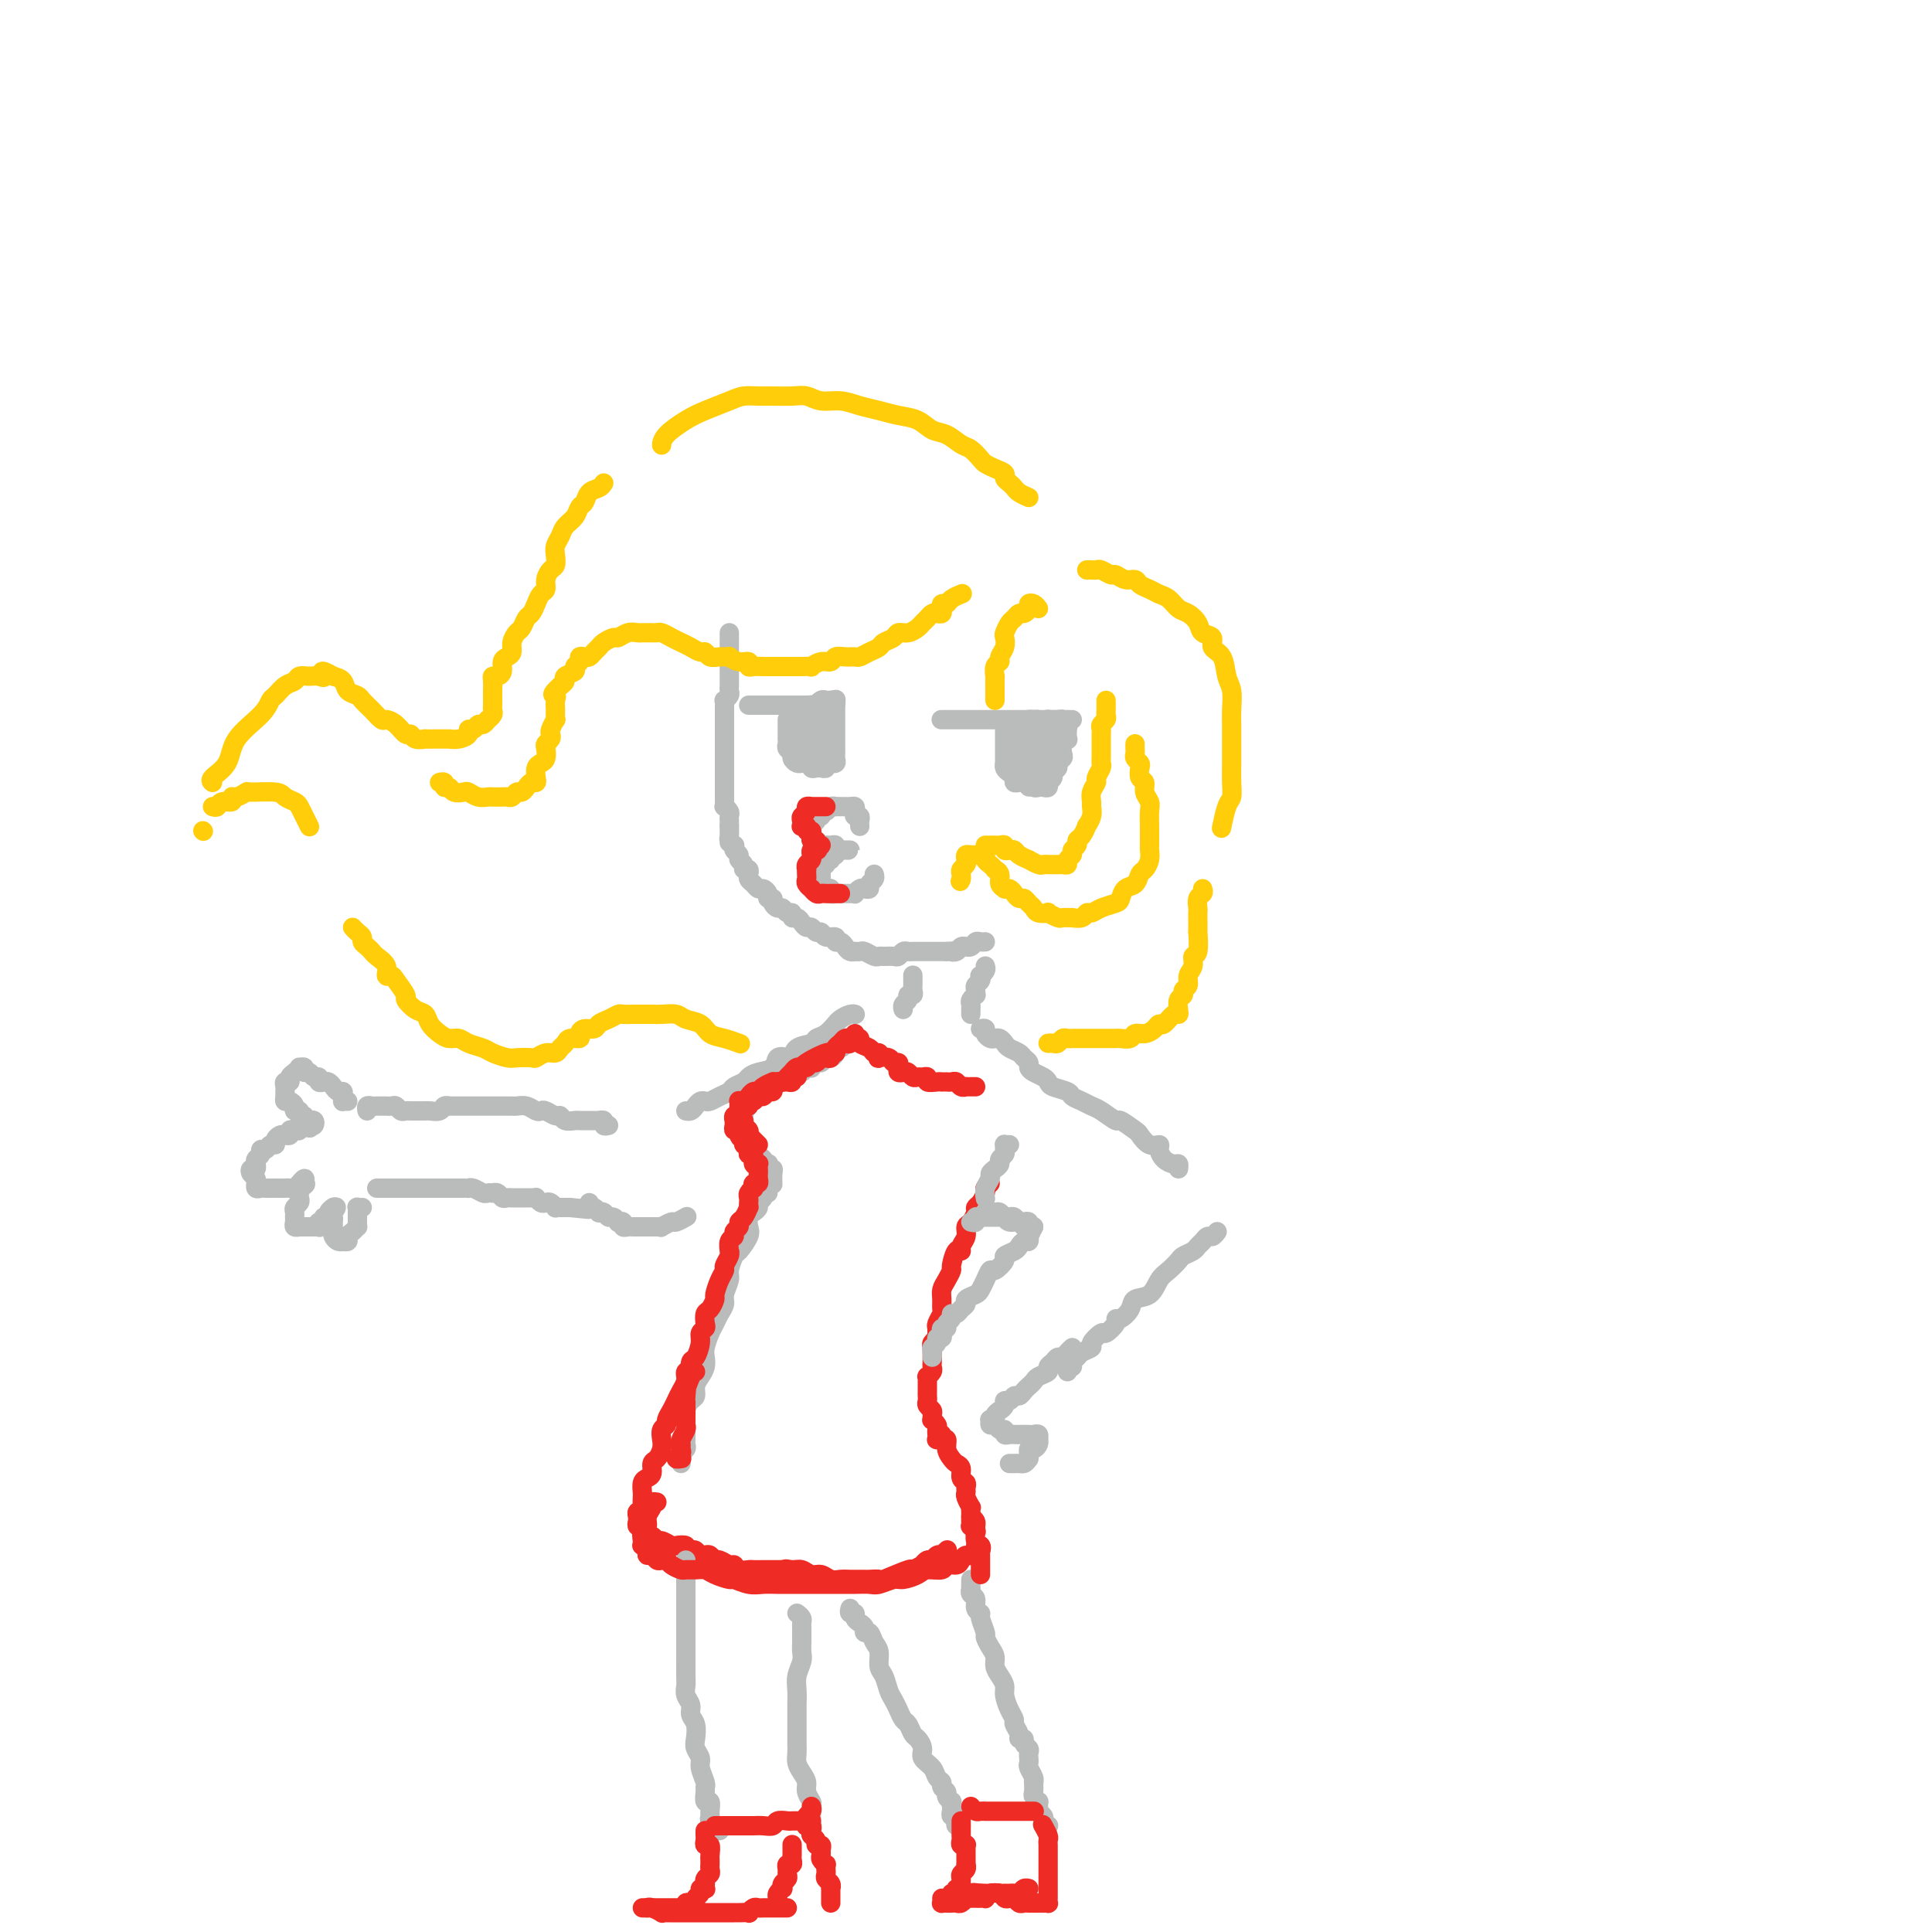 <svg viewBox='0 0 400 400' version='1.1' xmlns='http://www.w3.org/2000/svg' xmlns:xlink='http://www.w3.org/1999/xlink'><g fill='none' stroke='#BABBBB' stroke-width='4' stroke-linecap='round' stroke-linejoin='round'><path d='M151,131c0.000,0.334 0.000,0.668 0,1c-0.000,0.332 -0.000,0.663 0,1c0.000,0.337 0.000,0.682 0,1c-0.000,0.318 -0.000,0.610 0,1c0.000,0.390 0.000,0.878 0,1c-0.000,0.122 -0.000,-0.121 0,0c0.000,0.121 0.000,0.606 0,1c-0.000,0.394 -0.000,0.697 0,1c0.000,0.303 0.000,0.606 0,1c-0.000,0.394 -0.000,0.879 0,1c0.000,0.121 0.001,-0.123 0,0c-0.001,0.123 -0.004,0.611 0,1c0.004,0.389 0.015,0.678 0,1c-0.015,0.322 -0.057,0.678 0,1c0.057,0.322 0.211,0.611 0,1c-0.211,0.389 -0.789,0.877 -1,1c-0.211,0.123 -0.057,-0.121 0,0c0.057,0.121 0.015,0.606 0,1c-0.015,0.394 -0.004,0.697 0,1c0.004,0.303 0.001,0.606 0,1c-0.001,0.394 -0.000,0.879 0,1c0.000,0.121 0.000,-0.121 0,0c-0.000,0.121 -0.000,0.606 0,1c0.000,0.394 0.000,0.697 0,1c-0.000,0.303 -0.000,0.606 0,1c0.000,0.394 0.000,0.879 0,1c-0.000,0.121 -0.000,-0.123 0,0c0.000,0.123 0.000,0.611 0,1c-0.000,0.389 -0.000,0.678 0,1c0.000,0.322 0.000,0.678 0,1c-0.000,0.322 0.000,0.611 0,1c-0.000,0.389 -0.000,0.877 0,1c0.000,0.123 0.000,-0.121 0,0c-0.000,0.121 -0.000,0.606 0,1c0.000,0.394 0.000,0.697 0,1c-0.000,0.303 -0.000,0.606 0,1c0.000,0.394 0.000,0.879 0,1c-0.000,0.121 -0.000,-0.123 0,0c0.000,0.123 0.000,0.611 0,1c-0.000,0.389 -0.001,0.678 0,1c0.001,0.322 0.004,0.678 0,1c-0.004,0.322 -0.015,0.611 0,1c0.015,0.389 0.057,0.877 0,1c-0.057,0.123 -0.211,-0.121 0,0c0.211,0.121 0.789,0.607 1,1c0.211,0.393 0.057,0.693 0,1c-0.057,0.307 -0.015,0.621 0,1c0.015,0.379 0.004,0.823 0,1c-0.004,0.177 -0.002,0.089 0,0'/><path d='M151,171c-0.004,6.365 -0.015,2.279 0,1c0.015,-1.279 0.055,0.249 0,1c-0.055,0.751 -0.207,0.726 0,1c0.207,0.274 0.772,0.847 1,1c0.228,0.153 0.118,-0.114 0,0c-0.118,0.114 -0.243,0.609 0,1c0.243,0.391 0.853,0.678 1,1c0.147,0.322 -0.171,0.679 0,1c0.171,0.321 0.831,0.607 1,1c0.169,0.393 -0.152,0.893 0,1c0.152,0.107 0.776,-0.179 1,0c0.224,0.179 0.049,0.822 0,1c-0.049,0.178 0.028,-0.111 0,0c-0.028,0.111 -0.161,0.621 0,1c0.161,0.379 0.616,0.627 1,1c0.384,0.373 0.695,0.870 1,1c0.305,0.130 0.603,-0.106 1,0c0.397,0.106 0.894,0.554 1,1c0.106,0.446 -0.179,0.889 0,1c0.179,0.111 0.821,-0.110 1,0c0.179,0.110 -0.106,0.550 0,1c0.106,0.450 0.602,0.909 1,1c0.398,0.091 0.698,-0.187 1,0c0.302,0.187 0.606,0.837 1,1c0.394,0.163 0.879,-0.163 1,0c0.121,0.163 -0.122,0.813 0,1c0.122,0.187 0.610,-0.089 1,0c0.390,0.089 0.682,0.545 1,1c0.318,0.455 0.661,0.911 1,1c0.339,0.089 0.673,-0.187 1,0c0.327,0.187 0.647,0.839 1,1c0.353,0.161 0.739,-0.168 1,0c0.261,0.168 0.399,0.832 1,1c0.601,0.168 1.666,-0.162 2,0c0.334,0.162 -0.064,0.814 0,1c0.064,0.186 0.591,-0.094 1,0c0.409,0.094 0.701,0.561 1,1c0.299,0.439 0.604,0.849 1,1c0.396,0.151 0.883,0.044 1,0c0.117,-0.044 -0.137,-0.026 0,0c0.137,0.026 0.666,0.060 1,0c0.334,-0.060 0.475,-0.212 1,0c0.525,0.212 1.436,0.790 2,1c0.564,0.210 0.781,0.053 1,0c0.219,-0.053 0.440,0.000 1,0c0.560,-0.000 1.460,-0.053 2,0c0.540,0.053 0.722,0.210 1,0c0.278,-0.210 0.653,-0.788 1,-1c0.347,-0.212 0.667,-0.057 1,0c0.333,0.057 0.681,0.015 1,0c0.319,-0.015 0.610,-0.004 1,0c0.390,0.004 0.878,0.001 1,0c0.122,-0.001 -0.121,-0.000 0,0c0.121,0.000 0.606,0.000 1,0c0.394,-0.000 0.697,-0.000 1,0c0.303,0.000 0.607,0.000 1,0c0.393,-0.000 0.875,-0.000 1,0c0.125,0.000 -0.107,0.000 0,0c0.107,-0.000 0.554,-0.000 1,0'/><path d='M196,197c2.498,-0.171 1.243,-0.099 1,0c-0.243,0.099 0.526,0.224 1,0c0.474,-0.224 0.652,-0.796 1,-1c0.348,-0.204 0.867,-0.041 1,0c0.133,0.041 -0.118,-0.042 0,0c0.118,0.042 0.606,0.207 1,0c0.394,-0.207 0.693,-0.788 1,-1c0.307,-0.212 0.621,-0.057 1,0c0.379,0.057 0.823,0.016 1,0c0.177,-0.016 0.089,-0.008 0,0'/><path d='M195,149c-0.120,0.000 -0.239,0.000 0,0c0.239,0.000 0.837,0.000 1,0c0.163,0.000 -0.111,0.000 0,0c0.111,0.000 0.605,0.000 1,0c0.395,0.000 0.692,0.000 1,0c0.308,0.000 0.628,0.000 1,0c0.372,0.000 0.795,0.000 1,0c0.205,0.000 0.192,0.000 1,0c0.808,-0.000 2.438,0.000 3,0c0.562,0.000 0.055,0.000 0,0c-0.055,0.000 0.342,0.000 1,0c0.658,0.000 1.577,0.000 2,0c0.423,-0.000 0.350,0.000 1,0c0.650,0.000 2.023,0.000 3,0c0.977,0.000 1.557,-0.000 2,0c0.443,0.000 0.749,-0.000 1,0c0.251,0.000 0.449,-0.000 1,0c0.551,0.000 1.457,-0.000 2,0c0.543,0.000 0.724,-0.000 1,0c0.276,0.000 0.648,-0.000 1,0c0.352,0.000 0.683,-0.000 1,0c0.317,0.000 0.621,-0.000 1,0c0.379,0.000 0.833,-0.000 1,0c0.167,0.000 0.048,0.000 0,0c-0.048,0.000 -0.024,0.000 0,0'/><path d='M208,151c0.000,0.455 0.000,0.910 0,1c-0.000,0.090 -0.000,-0.184 0,0c0.000,0.184 0.000,0.826 0,1c-0.000,0.174 -0.000,-0.121 0,0c0.000,0.121 0.000,0.659 0,1c-0.000,0.341 -0.001,0.487 0,1c0.001,0.513 0.003,1.394 0,2c-0.003,0.606 -0.011,0.936 0,1c0.011,0.064 0.041,-0.137 0,0c-0.041,0.137 -0.151,0.611 0,1c0.151,0.389 0.565,0.693 1,1c0.435,0.307 0.891,0.619 1,1c0.109,0.381 -0.129,0.833 0,1c0.129,0.167 0.626,0.048 1,0c0.374,-0.048 0.625,-0.027 1,0c0.375,0.027 0.874,0.060 1,0c0.126,-0.060 -0.120,-0.211 0,0c0.120,0.211 0.606,0.785 1,1c0.394,0.215 0.694,0.072 1,0c0.306,-0.072 0.617,-0.071 1,0c0.383,0.071 0.839,0.212 1,0c0.161,-0.212 0.028,-0.778 0,-1c-0.028,-0.222 0.049,-0.101 0,0c-0.049,0.101 -0.224,0.182 0,0c0.224,-0.182 0.848,-0.626 1,-1c0.152,-0.374 -0.169,-0.677 0,-1c0.169,-0.323 0.829,-0.667 1,-1c0.171,-0.333 -0.147,-0.654 0,-1c0.147,-0.346 0.757,-0.718 1,-1c0.243,-0.282 0.117,-0.474 0,-1c-0.117,-0.526 -0.227,-1.385 0,-2c0.227,-0.615 0.789,-0.987 1,-1c0.211,-0.013 0.072,0.332 0,0c-0.072,-0.332 -0.075,-1.343 0,-2c0.075,-0.657 0.228,-0.961 0,-1c-0.228,-0.039 -0.835,0.186 -1,0c-0.165,-0.186 0.114,-0.783 0,-1c-0.114,-0.217 -0.622,-0.055 -1,0c-0.378,0.055 -0.627,0.003 -1,0c-0.373,-0.003 -0.870,0.045 -1,0c-0.130,-0.045 0.106,-0.181 0,0c-0.106,0.181 -0.554,0.681 -1,1c-0.446,0.319 -0.890,0.458 -1,1c-0.110,0.542 0.114,1.489 0,2c-0.114,0.511 -0.566,0.588 -1,1c-0.434,0.412 -0.848,1.160 -1,2c-0.152,0.840 -0.041,1.771 0,2c0.041,0.229 0.011,-0.246 0,0c-0.011,0.246 -0.003,1.213 0,2c0.003,0.787 0.002,1.393 0,2'/><path d='M213,162c-0.286,1.844 0.498,0.453 1,0c0.502,-0.453 0.723,0.034 1,0c0.277,-0.034 0.610,-0.587 1,-1c0.390,-0.413 0.837,-0.687 1,-1c0.163,-0.313 0.044,-0.665 0,-1c-0.044,-0.335 -0.012,-0.654 0,-1c0.012,-0.346 0.003,-0.719 0,-1c-0.003,-0.281 0.000,-0.471 0,-1c-0.000,-0.529 -0.004,-1.399 0,-2c0.004,-0.601 0.016,-0.934 0,-1c-0.016,-0.066 -0.060,0.136 0,0c0.060,-0.136 0.223,-0.611 0,-1c-0.223,-0.389 -0.834,-0.694 -1,-1c-0.166,-0.306 0.111,-0.615 0,-1c-0.111,-0.385 -0.611,-0.848 -1,-1c-0.389,-0.152 -0.668,0.005 -1,0c-0.332,-0.005 -0.716,-0.174 -1,0c-0.284,0.174 -0.468,0.690 -1,1c-0.532,0.310 -1.410,0.416 -2,1c-0.590,0.584 -0.890,1.648 -1,2c-0.110,0.352 -0.030,-0.007 0,0c0.030,0.007 0.011,0.379 0,1c-0.011,0.621 -0.014,1.491 0,2c0.014,0.509 0.045,0.658 0,1c-0.045,0.342 -0.166,0.876 0,1c0.166,0.124 0.618,-0.163 1,0c0.382,0.163 0.693,0.775 1,1c0.307,0.225 0.608,0.061 1,0c0.392,-0.061 0.875,-0.021 1,0c0.125,0.021 -0.106,0.021 0,0c0.106,-0.021 0.550,-0.063 1,0c0.450,0.063 0.906,0.231 1,0c0.094,-0.231 -0.174,-0.860 0,-1c0.174,-0.140 0.790,0.207 1,0c0.210,-0.207 0.014,-0.970 0,-2c-0.014,-1.030 0.155,-2.326 0,-3c-0.155,-0.674 -0.633,-0.727 -1,-1c-0.367,-0.273 -0.624,-0.768 -1,-1c-0.376,-0.232 -0.870,-0.203 -1,0c-0.130,0.203 0.105,0.579 0,1c-0.105,0.421 -0.550,0.886 -1,1c-0.450,0.114 -0.906,-0.123 -1,0c-0.094,0.123 0.175,0.606 0,1c-0.175,0.394 -0.794,0.698 -1,1c-0.206,0.302 0.000,0.603 0,1c-0.000,0.397 -0.206,0.891 0,1c0.206,0.109 0.826,-0.167 1,0c0.174,0.167 -0.097,0.777 0,1c0.097,0.223 0.562,0.060 1,0c0.438,-0.060 0.849,-0.016 1,0c0.151,0.016 0.043,0.005 0,0c-0.043,-0.005 -0.022,-0.002 0,0'/><path d='M155,146c0.364,-0.000 0.728,-0.000 1,0c0.272,0.000 0.453,0.000 1,0c0.547,-0.000 1.461,-0.000 2,0c0.539,0.000 0.703,0.000 1,0c0.297,-0.000 0.727,-0.000 1,0c0.273,0.000 0.388,0.000 1,0c0.612,-0.000 1.722,-0.000 2,0c0.278,0.000 -0.276,0.001 0,0c0.276,-0.001 1.383,-0.004 2,0c0.617,0.004 0.743,0.015 1,0c0.257,-0.015 0.646,-0.056 1,0c0.354,0.056 0.673,0.210 1,0c0.327,-0.210 0.662,-0.785 1,-1c0.338,-0.215 0.679,-0.072 1,0c0.321,0.072 0.622,0.071 1,0c0.378,-0.071 0.833,-0.211 1,0c0.167,0.211 0.048,0.775 0,1c-0.048,0.225 -0.024,0.113 0,0'/><path d='M164,149c-0.423,-0.006 -0.845,-0.013 -1,0c-0.155,0.013 -0.041,0.045 0,0c0.041,-0.045 0.011,-0.166 0,0c-0.011,0.166 -0.003,0.618 0,1c0.003,0.382 0.001,0.694 0,1c-0.001,0.306 -0.001,0.607 0,1c0.001,0.393 0.004,0.879 0,1c-0.004,0.121 -0.016,-0.122 0,0c0.016,0.122 0.060,0.611 0,1c-0.060,0.389 -0.223,0.679 0,1c0.223,0.321 0.833,0.675 1,1c0.167,0.325 -0.109,0.622 0,1c0.109,0.378 0.603,0.837 1,1c0.397,0.163 0.698,0.030 1,0c0.302,-0.030 0.605,0.044 1,0c0.395,-0.044 0.880,-0.207 1,0c0.120,0.207 -0.127,0.784 0,1c0.127,0.216 0.626,0.072 1,0c0.374,-0.072 0.621,-0.072 1,0c0.379,0.072 0.890,0.216 1,0c0.110,-0.216 -0.181,-0.793 0,-1c0.181,-0.207 0.833,-0.045 1,0c0.167,0.045 -0.151,-0.028 0,0c0.151,0.028 0.773,0.157 1,0c0.227,-0.157 0.061,-0.601 0,-1c-0.061,-0.399 -0.016,-0.754 0,-1c0.016,-0.246 0.004,-0.384 0,-1c-0.004,-0.616 -0.001,-1.709 0,-2c0.001,-0.291 0.000,0.222 0,0c-0.000,-0.222 -0.000,-1.177 0,-2c0.000,-0.823 0.001,-1.513 0,-2c-0.001,-0.487 -0.003,-0.772 0,-1c0.003,-0.228 0.012,-0.401 0,-1c-0.012,-0.599 -0.044,-1.626 0,-2c0.044,-0.374 0.166,-0.097 0,0c-0.166,0.097 -0.619,0.014 -1,0c-0.381,-0.014 -0.690,0.043 -1,0c-0.310,-0.043 -0.623,-0.185 -1,0c-0.377,0.185 -0.819,0.697 -1,1c-0.181,0.303 -0.101,0.396 0,1c0.101,0.604 0.224,1.720 0,2c-0.224,0.280 -0.793,-0.276 -1,0c-0.207,0.276 -0.051,1.383 0,2c0.051,0.617 -0.001,0.743 0,1c0.001,0.257 0.056,0.643 0,1c-0.056,0.357 -0.222,0.684 0,1c0.222,0.316 0.833,0.621 1,1c0.167,0.379 -0.109,0.833 0,1c0.109,0.167 0.603,0.048 1,0c0.397,-0.048 0.699,-0.024 1,0'/><path d='M171,156c0.691,0.439 0.917,-0.463 1,-1c0.083,-0.537 0.023,-0.707 0,-1c-0.023,-0.293 -0.009,-0.708 0,-1c0.009,-0.292 0.012,-0.459 0,-1c-0.012,-0.541 -0.041,-1.455 0,-2c0.041,-0.545 0.152,-0.720 0,-1c-0.152,-0.280 -0.567,-0.663 -1,-1c-0.433,-0.337 -0.886,-0.627 -1,-1c-0.114,-0.373 0.110,-0.830 0,-1c-0.110,-0.170 -0.554,-0.053 -1,0c-0.446,0.053 -0.894,0.042 -1,0c-0.106,-0.042 0.130,-0.115 0,0c-0.130,0.115 -0.627,0.417 -1,1c-0.373,0.583 -0.623,1.447 -1,2c-0.377,0.553 -0.882,0.796 -1,1c-0.118,0.204 0.150,0.370 0,1c-0.150,0.630 -0.717,1.724 -1,2c-0.283,0.276 -0.283,-0.266 0,0c0.283,0.266 0.850,1.339 1,2c0.150,0.661 -0.118,0.910 0,1c0.118,0.090 0.620,0.021 1,0c0.380,-0.021 0.637,0.005 1,0c0.363,-0.005 0.833,-0.043 1,0c0.167,0.043 0.031,0.166 0,0c-0.031,-0.166 0.044,-0.621 0,-1c-0.044,-0.379 -0.208,-0.681 0,-1c0.208,-0.319 0.788,-0.656 1,-1c0.212,-0.344 0.057,-0.694 0,-1c-0.057,-0.306 -0.015,-0.566 0,-1c0.015,-0.434 0.004,-1.040 0,-1c-0.004,0.040 -0.001,0.726 0,1c0.001,0.274 0.001,0.137 0,0'/><path d='M178,171c0.008,0.081 0.016,0.163 0,0c-0.016,-0.163 -0.056,-0.569 0,-1c0.056,-0.431 0.208,-0.886 0,-1c-0.208,-0.114 -0.777,0.113 -1,0c-0.223,-0.113 -0.101,-0.566 0,-1c0.101,-0.434 0.181,-0.848 0,-1c-0.181,-0.152 -0.622,-0.040 -1,0c-0.378,0.040 -0.693,0.010 -1,0c-0.307,-0.010 -0.607,0.001 -1,0c-0.393,-0.001 -0.880,-0.016 -1,0c-0.120,0.016 0.127,0.061 0,0c-0.127,-0.061 -0.626,-0.228 -1,0c-0.374,0.228 -0.621,0.850 -1,1c-0.379,0.150 -0.890,-0.171 -1,0c-0.110,0.171 0.181,0.834 0,1c-0.181,0.166 -0.833,-0.167 -1,0c-0.167,0.167 0.151,0.832 0,1c-0.151,0.168 -0.772,-0.163 -1,0c-0.228,0.163 -0.062,0.818 0,1c0.062,0.182 0.020,-0.110 0,0c-0.020,0.110 -0.016,0.622 0,1c0.016,0.378 0.046,0.623 0,1c-0.046,0.377 -0.167,0.886 0,1c0.167,0.114 0.623,-0.167 1,0c0.377,0.167 0.675,0.780 1,1c0.325,0.220 0.679,0.045 1,0c0.321,-0.045 0.610,0.041 1,0c0.390,-0.041 0.880,-0.207 1,0c0.120,0.207 -0.128,0.787 0,1c0.128,0.213 0.634,0.057 1,0c0.366,-0.057 0.591,-0.016 1,0c0.409,0.016 1.000,0.008 1,0c0.000,-0.008 -0.591,-0.016 -1,0c-0.409,0.016 -0.635,0.056 -1,0c-0.365,-0.056 -0.867,-0.207 -1,0c-0.133,0.207 0.105,0.774 0,1c-0.105,0.226 -0.552,0.113 -1,0'/><path d='M172,177c-0.554,0.399 0.062,0.895 0,1c-0.062,0.105 -0.801,-0.183 -1,0c-0.199,0.183 0.143,0.837 0,1c-0.143,0.163 -0.770,-0.163 -1,0c-0.230,0.163 -0.061,0.817 0,1c0.061,0.183 0.015,-0.105 0,0c-0.015,0.105 -0.000,0.602 0,1c0.000,0.398 -0.015,0.695 0,1c0.015,0.305 0.061,0.617 0,1c-0.061,0.383 -0.228,0.839 0,1c0.228,0.161 0.850,0.029 1,0c0.150,-0.029 -0.171,0.045 0,0c0.171,-0.045 0.833,-0.208 1,0c0.167,0.208 -0.163,0.788 0,1c0.163,0.212 0.817,0.057 1,0c0.183,-0.057 -0.105,-0.016 0,0c0.105,0.016 0.602,0.005 1,0c0.398,-0.005 0.698,-0.005 1,0c0.302,0.005 0.605,0.015 1,0c0.395,-0.015 0.880,-0.056 1,0c0.120,0.056 -0.127,0.208 0,0c0.127,-0.208 0.626,-0.777 1,-1c0.374,-0.223 0.622,-0.102 1,0c0.378,0.102 0.886,0.185 1,0c0.114,-0.185 -0.165,-0.637 0,-1c0.165,-0.363 0.775,-0.636 1,-1c0.225,-0.364 0.064,-0.818 0,-1c-0.064,-0.182 -0.032,-0.091 0,0'/></g>
<g fill='none' stroke='#FFCD0A' stroke-width='4' stroke-linecap='round' stroke-linejoin='round'><path d='M199,123c0.204,-0.081 0.408,-0.163 0,0c-0.408,0.163 -1.429,0.569 -2,1c-0.571,0.431 -0.692,0.886 -1,1c-0.308,0.114 -0.804,-0.114 -1,0c-0.196,0.114 -0.094,0.569 0,1c0.094,0.431 0.180,0.836 0,1c-0.180,0.164 -0.625,0.085 -1,0c-0.375,-0.085 -0.681,-0.176 -1,0c-0.319,0.176 -0.653,0.621 -1,1c-0.347,0.379 -0.708,0.693 -1,1c-0.292,0.307 -0.516,0.607 -1,1c-0.484,0.393 -1.228,0.879 -2,1c-0.772,0.121 -1.571,-0.122 -2,0c-0.429,0.122 -0.486,0.611 -1,1c-0.514,0.389 -1.485,0.679 -2,1c-0.515,0.321 -0.574,0.675 -1,1c-0.426,0.325 -1.217,0.622 -2,1c-0.783,0.378 -1.557,0.837 -2,1c-0.443,0.163 -0.555,0.028 -1,0c-0.445,-0.028 -1.223,0.049 -2,0c-0.777,-0.049 -1.552,-0.223 -2,0c-0.448,0.223 -0.570,0.844 -1,1c-0.430,0.156 -1.166,-0.154 -2,0c-0.834,0.154 -1.764,0.773 -2,1c-0.236,0.227 0.221,0.061 0,0c-0.221,-0.061 -1.119,-0.016 -2,0c-0.881,0.016 -1.745,0.004 -2,0c-0.255,-0.004 0.100,-0.001 0,0c-0.100,0.001 -0.656,0.000 -1,0c-0.344,-0.000 -0.477,-0.000 -1,0c-0.523,0.000 -1.437,0.001 -2,0c-0.563,-0.001 -0.776,-0.004 -1,0c-0.224,0.004 -0.458,0.016 -1,0c-0.542,-0.016 -1.393,-0.061 -2,0c-0.607,0.061 -0.970,0.227 -1,0c-0.030,-0.227 0.273,-0.846 0,-1c-0.273,-0.154 -1.124,0.156 -2,0c-0.876,-0.156 -1.779,-0.778 -2,-1c-0.221,-0.222 0.240,-0.045 0,0c-0.240,0.045 -1.180,-0.044 -2,0c-0.820,0.044 -1.518,0.219 -2,0c-0.482,-0.219 -0.748,-0.832 -1,-1c-0.252,-0.168 -0.491,0.109 -1,0c-0.509,-0.109 -1.288,-0.604 -2,-1c-0.712,-0.396 -1.357,-0.695 -2,-1c-0.643,-0.305 -1.286,-0.618 -2,-1c-0.714,-0.382 -1.501,-0.835 -2,-1c-0.499,-0.165 -0.710,-0.044 -1,0c-0.290,0.044 -0.658,0.011 -1,0c-0.342,-0.011 -0.659,0.001 -1,0c-0.341,-0.001 -0.706,-0.015 -1,0c-0.294,0.015 -0.516,0.060 -1,0c-0.484,-0.060 -1.229,-0.223 -2,0c-0.771,0.223 -1.569,0.833 -2,1c-0.431,0.167 -0.497,-0.109 -1,0c-0.503,0.109 -1.444,0.604 -2,1c-0.556,0.396 -0.727,0.694 -1,1c-0.273,0.306 -0.646,0.621 -1,1c-0.354,0.379 -0.688,0.823 -1,1c-0.312,0.177 -0.603,0.089 -1,0c-0.397,-0.089 -0.899,-0.179 -1,0c-0.101,0.179 0.198,0.625 0,1c-0.198,0.375 -0.893,0.678 -1,1c-0.107,0.322 0.373,0.664 0,1c-0.373,0.336 -1.601,0.667 -2,1c-0.399,0.333 0.029,0.666 0,1c-0.029,0.334 -0.514,0.667 -1,1'/><path d='M116,142c-2.392,2.117 -1.372,1.910 -1,2c0.372,0.090 0.096,0.476 0,1c-0.096,0.524 -0.012,1.187 0,2c0.012,0.813 -0.048,1.776 0,2c0.048,0.224 0.205,-0.291 0,0c-0.205,0.291 -0.773,1.386 -1,2c-0.227,0.614 -0.113,0.746 0,1c0.113,0.254 0.224,0.632 0,1c-0.224,0.368 -0.782,0.728 -1,1c-0.218,0.272 -0.097,0.458 0,1c0.097,0.542 0.170,1.442 0,2c-0.170,0.558 -0.585,0.776 -1,1c-0.415,0.224 -0.832,0.455 -1,1c-0.168,0.545 -0.086,1.404 0,2c0.086,0.596 0.178,0.929 0,1c-0.178,0.071 -0.625,-0.121 -1,0c-0.375,0.121 -0.678,0.554 -1,1c-0.322,0.446 -0.663,0.904 -1,1c-0.337,0.096 -0.672,-0.170 -1,0c-0.328,0.170 -0.651,0.777 -1,1c-0.349,0.223 -0.726,0.061 -1,0c-0.274,-0.061 -0.445,-0.020 -1,0c-0.555,0.020 -1.496,0.019 -2,0c-0.504,-0.019 -0.573,-0.057 -1,0c-0.427,0.057 -1.213,0.207 -2,0c-0.787,-0.207 -1.574,-0.772 -2,-1c-0.426,-0.228 -0.491,-0.117 -1,0c-0.509,0.117 -1.460,0.242 -2,0c-0.540,-0.242 -0.667,-0.849 -1,-1c-0.333,-0.151 -0.873,0.155 -1,0c-0.127,-0.155 0.158,-0.773 0,-1c-0.158,-0.227 -0.759,-0.065 -1,0c-0.241,0.065 -0.120,0.032 0,0'/><path d='M215,126c-0.303,-0.401 -0.606,-0.802 -1,-1c-0.394,-0.198 -0.879,-0.193 -1,0c-0.121,0.193 0.123,0.576 0,1c-0.123,0.424 -0.611,0.891 -1,1c-0.389,0.109 -0.679,-0.140 -1,0c-0.321,0.140 -0.673,0.670 -1,1c-0.327,0.330 -0.627,0.459 -1,1c-0.373,0.541 -0.817,1.493 -1,2c-0.183,0.507 -0.105,0.568 0,1c0.105,0.432 0.238,1.234 0,2c-0.238,0.766 -0.849,1.496 -1,2c-0.151,0.504 0.156,0.783 0,1c-0.156,0.217 -0.774,0.373 -1,1c-0.226,0.627 -0.061,1.726 0,2c0.061,0.274 0.016,-0.277 0,0c-0.016,0.277 -0.004,1.381 0,2c0.004,0.619 0.001,0.754 0,1c-0.001,0.246 -0.000,0.605 0,1c0.000,0.395 0.000,0.827 0,1c-0.000,0.173 -0.000,0.086 0,0'/><path d='M229,145c0.008,0.756 0.016,1.512 0,2c-0.016,0.488 -0.057,0.708 0,1c0.057,0.292 0.211,0.656 0,1c-0.211,0.344 -0.789,0.670 -1,1c-0.211,0.330 -0.057,0.666 0,1c0.057,0.334 0.015,0.667 0,1c-0.015,0.333 -0.004,0.667 0,1c0.004,0.333 0.001,0.667 0,1c-0.001,0.333 0.001,0.666 0,1c-0.001,0.334 -0.004,0.671 0,1c0.004,0.329 0.016,0.651 0,1c-0.016,0.349 -0.061,0.726 0,1c0.061,0.274 0.227,0.444 0,1c-0.227,0.556 -0.846,1.496 -1,2c-0.154,0.504 0.156,0.571 0,1c-0.156,0.429 -0.778,1.219 -1,2c-0.222,0.781 -0.045,1.552 0,2c0.045,0.448 -0.043,0.572 0,1c0.043,0.428 0.218,1.161 0,2c-0.218,0.839 -0.828,1.783 -1,2c-0.172,0.217 0.093,-0.293 0,0c-0.093,0.293 -0.546,1.388 -1,2c-0.454,0.612 -0.910,0.741 -1,1c-0.090,0.259 0.187,0.648 0,1c-0.187,0.352 -0.838,0.669 -1,1c-0.162,0.331 0.164,0.677 0,1c-0.164,0.323 -0.817,0.622 -1,1c-0.183,0.378 0.106,0.833 0,1c-0.106,0.167 -0.606,0.044 -1,0c-0.394,-0.044 -0.682,-0.011 -1,0c-0.318,0.011 -0.668,-0.001 -1,0c-0.332,0.001 -0.648,0.015 -1,0c-0.352,-0.015 -0.742,-0.059 -1,0c-0.258,0.059 -0.384,0.222 -1,0c-0.616,-0.222 -1.723,-0.830 -2,-1c-0.277,-0.170 0.276,0.099 0,0c-0.276,-0.099 -1.379,-0.566 -2,-1c-0.621,-0.434 -0.758,-0.834 -1,-1c-0.242,-0.166 -0.590,-0.097 -1,0c-0.410,0.097 -0.883,0.222 -1,0c-0.117,-0.222 0.123,-0.792 0,-1c-0.123,-0.208 -0.607,-0.056 -1,0c-0.393,0.056 -0.694,0.015 -1,0c-0.306,-0.015 -0.618,-0.004 -1,0c-0.382,0.004 -0.834,0.001 -1,0c-0.166,-0.001 -0.048,-0.000 0,0c0.048,0.000 0.024,0.000 0,0'/><path d='M235,154c-0.008,0.333 -0.016,0.665 0,1c0.016,0.335 0.056,0.671 0,1c-0.056,0.329 -0.207,0.651 0,1c0.207,0.349 0.772,0.726 1,1c0.228,0.274 0.117,0.444 0,1c-0.117,0.556 -0.242,1.499 0,2c0.242,0.501 0.849,0.562 1,1c0.151,0.438 -0.156,1.253 0,2c0.156,0.747 0.774,1.426 1,2c0.226,0.574 0.060,1.042 0,2c-0.060,0.958 -0.015,2.406 0,3c0.015,0.594 0.001,0.334 0,1c-0.001,0.666 0.011,2.257 0,3c-0.011,0.743 -0.043,0.637 0,1c0.043,0.363 0.163,1.195 0,2c-0.163,0.805 -0.607,1.581 -1,2c-0.393,0.419 -0.733,0.479 -1,1c-0.267,0.521 -0.459,1.501 -1,2c-0.541,0.499 -1.430,0.516 -2,1c-0.570,0.484 -0.822,1.435 -1,2c-0.178,0.565 -0.284,0.744 -1,1c-0.716,0.256 -2.042,0.590 -3,1c-0.958,0.410 -1.547,0.894 -2,1c-0.453,0.106 -0.769,-0.168 -1,0c-0.231,0.168 -0.375,0.778 -1,1c-0.625,0.222 -1.731,0.056 -2,0c-0.269,-0.056 0.298,-0.001 0,0c-0.298,0.001 -1.460,-0.051 -2,0c-0.540,0.051 -0.459,0.207 -1,0c-0.541,-0.207 -1.703,-0.776 -2,-1c-0.297,-0.224 0.271,-0.102 0,0c-0.271,0.102 -1.382,0.186 -2,0c-0.618,-0.186 -0.743,-0.641 -1,-1c-0.257,-0.359 -0.646,-0.622 -1,-1c-0.354,-0.378 -0.673,-0.872 -1,-1c-0.327,-0.128 -0.661,0.110 -1,0c-0.339,-0.110 -0.683,-0.567 -1,-1c-0.317,-0.433 -0.606,-0.840 -1,-1c-0.394,-0.160 -0.894,-0.071 -1,0c-0.106,0.071 0.183,0.125 0,0c-0.183,-0.125 -0.836,-0.429 -1,-1c-0.164,-0.571 0.162,-1.410 0,-2c-0.162,-0.590 -0.813,-0.932 -1,-1c-0.187,-0.068 0.091,0.140 0,0c-0.091,-0.140 -0.549,-0.626 -1,-1c-0.451,-0.374 -0.894,-0.636 -1,-1c-0.106,-0.364 0.126,-0.830 0,-1c-0.126,-0.170 -0.608,-0.042 -1,0c-0.392,0.042 -0.692,0.000 -1,0c-0.308,-0.000 -0.622,0.041 -1,0c-0.378,-0.041 -0.819,-0.166 -1,0c-0.181,0.166 -0.101,0.622 0,1c0.101,0.378 0.223,0.679 0,1c-0.223,0.321 -0.791,0.663 -1,1c-0.209,0.337 -0.060,0.668 0,1c0.060,0.332 0.030,0.666 0,1'/><path d='M199,182c-0.333,0.833 -0.167,0.417 0,0'/><path d='M225,118c0.325,-0.009 0.650,-0.017 1,0c0.350,0.017 0.727,0.061 1,0c0.273,-0.061 0.444,-0.227 1,0c0.556,0.227 1.496,0.849 2,1c0.504,0.151 0.572,-0.167 1,0c0.428,0.167 1.217,0.818 2,1c0.783,0.182 1.561,-0.107 2,0c0.439,0.107 0.540,0.610 1,1c0.460,0.390 1.278,0.667 2,1c0.722,0.333 1.349,0.722 2,1c0.651,0.278 1.325,0.446 2,1c0.675,0.554 1.352,1.495 2,2c0.648,0.505 1.268,0.572 2,1c0.732,0.428 1.576,1.215 2,2c0.424,0.785 0.428,1.568 1,2c0.572,0.432 1.712,0.512 2,1c0.288,0.488 -0.277,1.383 0,2c0.277,0.617 1.395,0.954 2,2c0.605,1.046 0.698,2.800 1,4c0.302,1.200 0.813,1.846 1,3c0.187,1.154 0.050,2.815 0,4c-0.050,1.185 -0.013,1.893 0,3c0.013,1.107 0.001,2.612 0,4c-0.001,1.388 0.010,2.660 0,4c-0.010,1.340 -0.041,2.749 0,4c0.041,1.251 0.155,2.346 0,3c-0.155,0.654 -0.580,0.868 -1,2c-0.420,1.132 -0.834,3.180 -1,4c-0.166,0.820 -0.083,0.410 0,0'/><path d='M249,184c0.113,0.362 0.226,0.724 0,1c-0.226,0.276 -0.793,0.464 -1,1c-0.207,0.536 -0.056,1.418 0,2c0.056,0.582 0.016,0.864 0,1c-0.016,0.136 -0.008,0.126 0,1c0.008,0.874 0.017,2.633 0,3c-0.017,0.367 -0.061,-0.656 0,0c0.061,0.656 0.228,2.992 0,4c-0.228,1.008 -0.850,0.690 -1,1c-0.150,0.310 0.171,1.249 0,2c-0.171,0.751 -0.834,1.314 -1,2c-0.166,0.686 0.166,1.497 0,2c-0.166,0.503 -0.828,0.699 -1,1c-0.172,0.301 0.148,0.705 0,1c-0.148,0.295 -0.764,0.479 -1,1c-0.236,0.521 -0.091,1.379 0,2c0.091,0.621 0.127,1.006 0,1c-0.127,-0.006 -0.418,-0.404 -1,0c-0.582,0.404 -1.455,1.610 -2,2c-0.545,0.390 -0.761,-0.035 -1,0c-0.239,0.035 -0.502,0.531 -1,1c-0.498,0.469 -1.232,0.910 -2,1c-0.768,0.090 -1.571,-0.172 -2,0c-0.429,0.172 -0.486,0.778 -1,1c-0.514,0.222 -1.486,0.059 -2,0c-0.514,-0.059 -0.570,-0.016 -1,0c-0.430,0.016 -1.232,0.004 -2,0c-0.768,-0.004 -1.501,-0.001 -2,0c-0.499,0.001 -0.764,0.001 -1,0c-0.236,-0.001 -0.445,-0.001 -1,0c-0.555,0.001 -1.458,0.004 -2,0c-0.542,-0.004 -0.722,-0.015 -1,0c-0.278,0.015 -0.652,0.057 -1,0c-0.348,-0.057 -0.668,-0.211 -1,0c-0.332,0.211 -0.677,0.789 -1,1c-0.323,0.211 -0.626,0.057 -1,0c-0.374,-0.057 -0.821,-0.016 -1,0c-0.179,0.016 -0.089,0.008 0,0'/><path d='M213,103c-0.753,-0.333 -1.507,-0.667 -2,-1c-0.493,-0.333 -0.726,-0.667 -1,-1c-0.274,-0.333 -0.588,-0.667 -1,-1c-0.412,-0.333 -0.922,-0.665 -1,-1c-0.078,-0.335 0.274,-0.671 0,-1c-0.274,-0.329 -1.175,-0.650 -2,-1c-0.825,-0.350 -1.575,-0.728 -2,-1c-0.425,-0.272 -0.526,-0.439 -1,-1c-0.474,-0.561 -1.322,-1.516 -2,-2c-0.678,-0.484 -1.185,-0.497 -2,-1c-0.815,-0.503 -1.939,-1.497 -3,-2c-1.061,-0.503 -2.058,-0.516 -3,-1c-0.942,-0.484 -1.830,-1.440 -3,-2c-1.170,-0.560 -2.624,-0.723 -4,-1c-1.376,-0.277 -2.675,-0.666 -4,-1c-1.325,-0.334 -2.674,-0.611 -4,-1c-1.326,-0.389 -2.627,-0.889 -4,-1c-1.373,-0.111 -2.818,0.167 -4,0c-1.182,-0.167 -2.102,-0.777 -3,-1c-0.898,-0.223 -1.775,-0.058 -3,0c-1.225,0.058 -2.799,0.008 -4,0c-1.201,-0.008 -2.028,0.027 -3,0c-0.972,-0.027 -2.089,-0.117 -3,0c-0.911,0.117 -1.617,0.441 -3,1c-1.383,0.559 -3.442,1.351 -5,2c-1.558,0.649 -2.613,1.153 -4,2c-1.387,0.847 -3.104,2.036 -4,3c-0.896,0.964 -0.970,1.704 -1,2c-0.030,0.296 -0.015,0.148 0,0'/><path d='M125,100c-0.219,0.365 -0.439,0.731 -1,1c-0.561,0.269 -1.464,0.442 -2,1c-0.536,0.558 -0.707,1.500 -1,2c-0.293,0.500 -0.709,0.557 -1,1c-0.291,0.443 -0.456,1.273 -1,2c-0.544,0.727 -1.465,1.350 -2,2c-0.535,0.650 -0.682,1.325 -1,2c-0.318,0.675 -0.807,1.349 -1,2c-0.193,0.651 -0.089,1.277 0,2c0.089,0.723 0.165,1.541 0,2c-0.165,0.459 -0.569,0.559 -1,1c-0.431,0.441 -0.889,1.221 -1,2c-0.111,0.779 0.125,1.555 0,2c-0.125,0.445 -0.611,0.557 -1,1c-0.389,0.443 -0.681,1.217 -1,2c-0.319,0.783 -0.664,1.575 -1,2c-0.336,0.425 -0.664,0.485 -1,1c-0.336,0.515 -0.681,1.486 -1,2c-0.319,0.514 -0.611,0.570 -1,1c-0.389,0.430 -0.874,1.232 -1,2c-0.126,0.768 0.107,1.502 0,2c-0.107,0.498 -0.554,0.760 -1,1c-0.446,0.240 -0.890,0.459 -1,1c-0.110,0.541 0.114,1.406 0,2c-0.114,0.594 -0.566,0.918 -1,1c-0.434,0.082 -0.848,-0.079 -1,0c-0.152,0.079 -0.041,0.399 0,1c0.041,0.601 0.011,1.485 0,2c-0.011,0.515 -0.003,0.663 0,1c0.003,0.337 0.002,0.864 0,1c-0.002,0.136 -0.005,-0.117 0,0c0.005,0.117 0.016,0.605 0,1c-0.016,0.395 -0.060,0.698 0,1c0.060,0.302 0.223,0.602 0,1c-0.223,0.398 -0.833,0.895 -1,1c-0.167,0.105 0.109,-0.183 0,0c-0.109,0.183 -0.602,0.836 -1,1c-0.398,0.164 -0.700,-0.163 -1,0c-0.300,0.163 -0.596,0.814 -1,1c-0.404,0.186 -0.915,-0.094 -1,0c-0.085,0.094 0.257,0.561 0,1c-0.257,0.439 -1.114,0.850 -2,1c-0.886,0.150 -1.801,0.040 -2,0c-0.199,-0.040 0.316,-0.011 0,0c-0.316,0.011 -1.465,0.004 -2,0c-0.535,-0.004 -0.458,-0.005 -1,0c-0.542,0.005 -1.703,0.017 -2,0c-0.297,-0.017 0.268,-0.064 0,0c-0.268,0.064 -1.371,0.237 -2,0c-0.629,-0.237 -0.784,-0.885 -1,-1c-0.216,-0.115 -0.494,0.303 -1,0c-0.506,-0.303 -1.239,-1.328 -2,-2c-0.761,-0.672 -1.551,-0.992 -2,-1c-0.449,-0.008 -0.558,0.297 -1,0c-0.442,-0.297 -1.217,-1.197 -2,-2c-0.783,-0.803 -1.574,-1.511 -2,-2c-0.426,-0.489 -0.485,-0.760 -1,-1c-0.515,-0.240 -1.485,-0.449 -2,-1c-0.515,-0.551 -0.576,-1.443 -1,-2c-0.424,-0.557 -1.212,-0.778 -2,-1'/><path d='M69,140c-3.356,-2.010 -2.246,-0.535 -2,0c0.246,0.535 -0.370,0.131 -1,0c-0.630,-0.131 -1.272,0.010 -2,0c-0.728,-0.010 -1.543,-0.173 -2,0c-0.457,0.173 -0.556,0.681 -1,1c-0.444,0.319 -1.233,0.450 -2,1c-0.767,0.550 -1.513,1.519 -2,2c-0.487,0.481 -0.716,0.475 -1,1c-0.284,0.525 -0.622,1.580 -2,3c-1.378,1.420 -3.795,3.204 -5,5c-1.205,1.796 -1.199,3.605 -2,5c-0.801,1.395 -2.408,2.376 -3,3c-0.592,0.624 -0.169,0.893 0,1c0.169,0.107 0.085,0.054 0,0'/><path d='M42,172c0.000,0.000 0.100,0.100 0.1,0.1'/><path d='M44,167c0.371,0.122 0.742,0.244 1,0c0.258,-0.244 0.403,-0.854 1,-1c0.597,-0.146 1.648,0.171 2,0c0.352,-0.171 0.007,-0.831 0,-1c-0.007,-0.169 0.326,0.154 1,0c0.674,-0.154 1.690,-0.784 2,-1c0.310,-0.216 -0.086,-0.017 1,0c1.086,0.017 3.653,-0.148 5,0c1.347,0.148 1.475,0.607 2,1c0.525,0.393 1.447,0.718 2,1c0.553,0.282 0.736,0.519 1,1c0.264,0.481 0.610,1.206 1,2c0.390,0.794 0.826,1.655 1,2c0.174,0.345 0.087,0.172 0,0'/><path d='M73,192c0.303,0.333 0.606,0.667 1,1c0.394,0.333 0.878,0.666 1,1c0.122,0.334 -0.117,0.669 0,1c0.117,0.331 0.591,0.656 1,1c0.409,0.344 0.754,0.705 1,1c0.246,0.295 0.393,0.525 1,1c0.607,0.475 1.673,1.196 2,2c0.327,0.804 -0.086,1.692 0,2c0.086,0.308 0.670,0.037 1,0c0.330,-0.037 0.407,0.160 1,1c0.593,0.840 1.702,2.322 2,3c0.298,0.678 -0.215,0.552 0,1c0.215,0.448 1.160,1.469 2,2c0.840,0.531 1.576,0.572 2,1c0.424,0.428 0.535,1.242 1,2c0.465,0.758 1.283,1.460 2,2c0.717,0.540 1.332,0.918 2,1c0.668,0.082 1.390,-0.132 2,0c0.610,0.132 1.107,0.610 2,1c0.893,0.390 2.183,0.693 3,1c0.817,0.307 1.160,0.619 2,1c0.840,0.381 2.178,0.830 3,1c0.822,0.170 1.127,0.060 2,0c0.873,-0.060 2.314,-0.072 3,0c0.686,0.072 0.618,0.227 1,0c0.382,-0.227 1.214,-0.835 2,-1c0.786,-0.165 1.525,0.114 2,0c0.475,-0.114 0.687,-0.622 1,-1c0.313,-0.378 0.727,-0.627 1,-1c0.273,-0.373 0.406,-0.870 1,-1c0.594,-0.130 1.650,0.106 2,0c0.350,-0.106 -0.006,-0.553 0,-1c0.006,-0.447 0.373,-0.894 1,-1c0.627,-0.106 1.515,0.129 2,0c0.485,-0.129 0.567,-0.623 1,-1c0.433,-0.377 1.218,-0.637 2,-1c0.782,-0.363 1.561,-0.829 2,-1c0.439,-0.171 0.539,-0.045 1,0c0.461,0.045 1.282,0.011 2,0c0.718,-0.011 1.332,0.000 2,0c0.668,-0.000 1.390,-0.012 2,0c0.610,0.012 1.107,0.049 2,0c0.893,-0.049 2.181,-0.182 3,0c0.819,0.182 1.169,0.679 2,1c0.831,0.321 2.143,0.464 3,1c0.857,0.536 1.261,1.463 2,2c0.739,0.537 1.814,0.683 3,1c1.186,0.317 2.482,0.805 3,1c0.518,0.195 0.259,0.098 0,0'/></g>
<g fill='none' stroke='#BABBBB' stroke-width='4' stroke-linecap='round' stroke-linejoin='round'><path d='M189,202c0.001,-0.089 0.001,-0.177 0,0c-0.001,0.177 -0.004,0.621 0,1c0.004,0.379 0.016,0.693 0,1c-0.016,0.307 -0.061,0.607 0,1c0.061,0.393 0.226,0.880 0,1c-0.226,0.120 -0.845,-0.125 -1,0c-0.155,0.125 0.154,0.621 0,1c-0.154,0.379 -0.772,0.640 -1,1c-0.228,0.360 -0.065,0.817 0,1c0.065,0.183 0.033,0.091 0,0'/><path d='M204,200c0.111,0.303 0.222,0.606 0,1c-0.222,0.394 -0.777,0.879 -1,1c-0.223,0.121 -0.112,-0.121 0,0c0.112,0.121 0.227,0.606 0,1c-0.227,0.394 -0.797,0.697 -1,1c-0.203,0.303 -0.040,0.606 0,1c0.040,0.394 -0.042,0.879 0,1c0.042,0.121 0.207,-0.122 0,0c-0.207,0.122 -0.788,0.607 -1,1c-0.212,0.393 -0.057,0.693 0,1c0.057,0.307 0.015,0.621 0,1c-0.015,0.379 -0.004,0.823 0,1c0.004,0.177 0.002,0.089 0,0'/><path d='M203,213c0.447,-0.083 0.893,-0.167 1,0c0.107,0.167 -0.126,0.584 0,1c0.126,0.416 0.610,0.833 1,1c0.390,0.167 0.686,0.086 1,0c0.314,-0.086 0.647,-0.178 1,0c0.353,0.178 0.725,0.625 1,1c0.275,0.375 0.451,0.678 1,1c0.549,0.322 1.470,0.664 2,1c0.530,0.336 0.671,0.667 1,1c0.329,0.333 0.848,0.666 1,1c0.152,0.334 -0.064,0.667 0,1c0.064,0.333 0.406,0.667 1,1c0.594,0.333 1.440,0.667 2,1c0.560,0.333 0.835,0.667 1,1c0.165,0.333 0.218,0.667 1,1c0.782,0.333 2.291,0.665 3,1c0.709,0.335 0.618,0.672 1,1c0.382,0.328 1.238,0.646 2,1c0.762,0.354 1.430,0.743 2,1c0.570,0.257 1.041,0.382 2,1c0.959,0.618 2.406,1.728 3,2c0.594,0.272 0.335,-0.296 1,0c0.665,0.296 2.255,1.454 3,2c0.745,0.546 0.647,0.478 1,1c0.353,0.522 1.159,1.632 2,2c0.841,0.368 1.718,-0.008 2,0c0.282,0.008 -0.029,0.398 0,1c0.029,0.602 0.400,1.415 1,2c0.600,0.585 1.429,0.940 2,1c0.571,0.060 0.885,-0.176 1,0c0.115,0.176 0.033,0.765 0,1c-0.033,0.235 -0.016,0.118 0,0'/><path d='M252,255c-0.333,0.447 -0.665,0.893 -1,1c-0.335,0.107 -0.671,-0.126 -1,0c-0.329,0.126 -0.651,0.610 -1,1c-0.349,0.390 -0.726,0.685 -1,1c-0.274,0.315 -0.444,0.649 -1,1c-0.556,0.351 -1.499,0.718 -2,1c-0.501,0.282 -0.562,0.481 -1,1c-0.438,0.519 -1.254,1.360 -2,2c-0.746,0.640 -1.422,1.079 -2,2c-0.578,0.921 -1.059,2.323 -2,3c-0.941,0.677 -2.341,0.628 -3,1c-0.659,0.372 -0.576,1.165 -1,2c-0.424,0.835 -1.355,1.710 -2,2c-0.645,0.290 -1.004,-0.007 -1,0c0.004,0.007 0.371,0.316 0,1c-0.371,0.684 -1.479,1.741 -2,2c-0.521,0.259 -0.454,-0.281 -1,0c-0.546,0.281 -1.706,1.385 -2,2c-0.294,0.615 0.276,0.743 0,1c-0.276,0.257 -1.398,0.642 -2,1c-0.602,0.358 -0.683,0.688 -1,1c-0.317,0.312 -0.869,0.606 -1,1c-0.131,0.394 0.161,0.889 0,1c-0.161,0.111 -0.774,-0.162 -1,0c-0.226,0.162 -0.065,0.761 0,1c0.065,0.239 0.032,0.120 0,0'/><path d='M177,210c0.062,0.021 0.123,0.042 0,0c-0.123,-0.042 -0.431,-0.148 -1,0c-0.569,0.148 -1.400,0.550 -2,1c-0.600,0.450 -0.971,0.947 -1,1c-0.029,0.053 0.283,-0.338 0,0c-0.283,0.338 -1.161,1.404 -2,2c-0.839,0.596 -1.638,0.720 -2,1c-0.362,0.280 -0.286,0.714 -1,1c-0.714,0.286 -2.217,0.423 -3,1c-0.783,0.577 -0.846,1.593 -1,2c-0.154,0.407 -0.398,0.203 -1,0c-0.602,-0.203 -1.561,-0.405 -2,0c-0.439,0.405 -0.359,1.418 -1,2c-0.641,0.582 -2.002,0.733 -3,1c-0.998,0.267 -1.632,0.649 -2,1c-0.368,0.351 -0.469,0.672 -1,1c-0.531,0.328 -1.490,0.662 -2,1c-0.510,0.338 -0.570,0.678 -1,1c-0.430,0.322 -1.228,0.625 -2,1c-0.772,0.375 -1.516,0.822 -2,1c-0.484,0.178 -0.708,0.086 -1,0c-0.292,-0.086 -0.653,-0.167 -1,0c-0.347,0.167 -0.681,0.581 -1,1c-0.319,0.419 -0.621,0.844 -1,1c-0.379,0.156 -0.833,0.042 -1,0c-0.167,-0.042 -0.048,-0.012 0,0c0.048,0.012 0.024,0.006 0,0'/><path d='M126,233c-0.455,0.113 -0.909,0.226 -1,0c-0.091,-0.226 0.183,-0.793 0,-1c-0.183,-0.207 -0.822,-0.056 -1,0c-0.178,0.056 0.107,0.015 0,0c-0.107,-0.015 -0.605,-0.004 -1,0c-0.395,0.004 -0.687,0.002 -1,0c-0.313,-0.002 -0.647,-0.005 -1,0c-0.353,0.005 -0.723,0.016 -1,0c-0.277,-0.016 -0.459,-0.061 -1,0c-0.541,0.061 -1.440,0.226 -2,0c-0.560,-0.226 -0.779,-0.844 -1,-1c-0.221,-0.156 -0.443,0.151 -1,0c-0.557,-0.151 -1.449,-0.758 -2,-1c-0.551,-0.242 -0.763,-0.117 -1,0c-0.237,0.117 -0.500,0.228 -1,0c-0.500,-0.228 -1.236,-0.793 -2,-1c-0.764,-0.207 -1.555,-0.055 -2,0c-0.445,0.055 -0.543,0.015 -1,0c-0.457,-0.015 -1.274,-0.004 -2,0c-0.726,0.004 -1.363,0.001 -2,0c-0.637,-0.001 -1.275,-0.000 -2,0c-0.725,0.000 -1.538,0.000 -2,0c-0.462,-0.000 -0.572,-0.001 -1,0c-0.428,0.001 -1.174,0.004 -2,0c-0.826,-0.004 -1.731,-0.015 -2,0c-0.269,0.015 0.098,0.057 0,0c-0.098,-0.057 -0.660,-0.211 -1,0c-0.340,0.211 -0.458,0.789 -1,1c-0.542,0.211 -1.507,0.056 -2,0c-0.493,-0.056 -0.513,-0.014 -1,0c-0.487,0.014 -1.440,-0.000 -2,0c-0.560,0.000 -0.727,0.014 -1,0c-0.273,-0.014 -0.652,-0.056 -1,0c-0.348,0.056 -0.666,0.211 -1,0c-0.334,-0.211 -0.685,-0.789 -1,-1c-0.315,-0.211 -0.595,-0.056 -1,0c-0.405,0.056 -0.935,0.014 -1,0c-0.065,-0.014 0.336,-0.000 0,0c-0.336,0.000 -1.411,-0.014 -2,0c-0.589,0.014 -0.694,0.055 -1,0c-0.306,-0.055 -0.813,-0.207 -1,0c-0.187,0.207 -0.053,0.773 0,1c0.053,0.227 0.027,0.113 0,0'/><path d='M72,228c-0.424,-0.022 -0.849,-0.044 -1,0c-0.151,0.044 -0.029,0.152 0,0c0.029,-0.152 -0.034,-0.566 0,-1c0.034,-0.434 0.164,-0.887 0,-1c-0.164,-0.113 -0.622,0.114 -1,0c-0.378,-0.114 -0.675,-0.571 -1,-1c-0.325,-0.429 -0.679,-0.832 -1,-1c-0.321,-0.168 -0.611,-0.102 -1,0c-0.389,0.102 -0.879,0.238 -1,0c-0.121,-0.238 0.126,-0.852 0,-1c-0.126,-0.148 -0.626,0.171 -1,0c-0.374,-0.171 -0.621,-0.831 -1,-1c-0.379,-0.169 -0.889,0.154 -1,0c-0.111,-0.154 0.176,-0.785 0,-1c-0.176,-0.215 -0.817,-0.015 -1,0c-0.183,0.015 0.091,-0.154 0,0c-0.091,0.154 -0.546,0.633 -1,1c-0.454,0.367 -0.906,0.623 -1,1c-0.094,0.377 0.171,0.874 0,1c-0.171,0.126 -0.779,-0.120 -1,0c-0.221,0.120 -0.057,0.606 0,1c0.057,0.394 0.005,0.697 0,1c-0.005,0.303 0.036,0.607 0,1c-0.036,0.393 -0.149,0.875 0,1c0.149,0.125 0.561,-0.106 1,0c0.439,0.106 0.906,0.549 1,1c0.094,0.451 -0.186,0.909 0,1c0.186,0.091 0.839,-0.186 1,0c0.161,0.186 -0.168,0.835 0,1c0.168,0.165 0.833,-0.153 1,0c0.167,0.153 -0.165,0.777 0,1c0.165,0.223 0.826,0.046 1,0c0.174,-0.046 -0.139,0.039 0,0c0.139,-0.039 0.730,-0.203 1,0c0.270,0.203 0.220,0.772 0,1c-0.220,0.228 -0.610,0.114 -1,0'/><path d='M64,233c0.607,1.079 -0.376,0.275 -1,0c-0.624,-0.275 -0.889,-0.022 -1,0c-0.111,0.022 -0.067,-0.186 0,0c0.067,0.186 0.159,0.768 0,1c-0.159,0.232 -0.567,0.114 -1,0c-0.433,-0.114 -0.891,-0.224 -1,0c-0.109,0.224 0.129,0.782 0,1c-0.129,0.218 -0.626,0.096 -1,0c-0.374,-0.096 -0.625,-0.165 -1,0c-0.375,0.165 -0.875,0.565 -1,1c-0.125,0.435 0.125,0.904 0,1c-0.125,0.096 -0.626,-0.182 -1,0c-0.374,0.182 -0.622,0.823 -1,1c-0.378,0.177 -0.886,-0.110 -1,0c-0.114,0.110 0.165,0.617 0,1c-0.165,0.383 -0.775,0.643 -1,1c-0.225,0.357 -0.064,0.813 0,1c0.064,0.187 0.030,0.106 0,0c-0.030,-0.106 -0.057,-0.236 0,0c0.057,0.236 0.197,0.838 0,1c-0.197,0.162 -0.732,-0.115 -1,0c-0.268,0.115 -0.269,0.623 0,1c0.269,0.377 0.807,0.623 1,1c0.193,0.377 0.041,0.886 0,1c-0.041,0.114 0.030,-0.166 0,0c-0.030,0.166 -0.162,0.776 0,1c0.162,0.224 0.617,0.060 1,0c0.383,-0.060 0.694,-0.016 1,0c0.306,0.016 0.607,0.004 1,0c0.393,-0.004 0.879,-0.001 1,0c0.121,0.001 -0.123,0.001 0,0c0.123,-0.001 0.611,-0.004 1,0c0.389,0.004 0.678,0.016 1,0c0.322,-0.016 0.679,-0.061 1,0c0.321,0.061 0.608,0.229 1,0c0.392,-0.229 0.889,-0.855 1,-1c0.111,-0.145 -0.162,0.192 0,0c0.162,-0.192 0.761,-0.912 1,-1c0.239,-0.088 0.120,0.456 0,1'/><path d='M63,245c0.857,0.085 -0.501,0.796 -1,1c-0.499,0.204 -0.137,-0.100 0,0c0.137,0.100 0.051,0.604 0,1c-0.051,0.396 -0.066,0.683 0,1c0.066,0.317 0.214,0.662 0,1c-0.214,0.338 -0.790,0.669 -1,1c-0.210,0.331 -0.052,0.663 0,1c0.052,0.337 0.000,0.679 0,1c-0.000,0.321 0.052,0.622 0,1c-0.052,0.378 -0.207,0.833 0,1c0.207,0.167 0.776,0.045 1,0c0.224,-0.045 0.103,-0.012 0,0c-0.103,0.012 -0.186,0.003 0,0c0.186,-0.003 0.642,-0.001 1,0c0.358,0.001 0.618,0.001 1,0c0.382,-0.001 0.886,-0.004 1,0c0.114,0.004 -0.162,0.016 0,0c0.162,-0.016 0.760,-0.061 1,0c0.240,0.061 0.121,0.227 0,0c-0.121,-0.227 -0.244,-0.848 0,-1c0.244,-0.152 0.854,0.166 1,0c0.146,-0.166 -0.171,-0.815 0,-1c0.171,-0.185 0.830,0.094 1,0c0.170,-0.094 -0.150,-0.561 0,-1c0.150,-0.439 0.771,-0.849 1,-1c0.229,-0.151 0.065,-0.043 0,0c-0.065,0.043 -0.033,0.022 0,0'/><path d='M69,250c1.238,-0.441 0.332,0.455 0,1c-0.332,0.545 -0.089,0.737 0,1c0.089,0.263 0.023,0.595 0,1c-0.023,0.405 -0.003,0.883 0,1c0.003,0.117 -0.009,-0.126 0,0c0.009,0.126 0.040,0.622 0,1c-0.040,0.378 -0.150,0.638 0,1c0.150,0.362 0.561,0.826 1,1c0.439,0.174 0.905,0.058 1,0c0.095,-0.058 -0.181,-0.058 0,0c0.181,0.058 0.819,0.174 1,0c0.181,-0.174 -0.095,-0.638 0,-1c0.095,-0.362 0.561,-0.622 1,-1c0.439,-0.378 0.850,-0.875 1,-1c0.150,-0.125 0.041,0.120 0,0c-0.041,-0.120 -0.012,-0.607 0,-1c0.012,-0.393 0.007,-0.694 0,-1c-0.007,-0.306 -0.016,-0.618 0,-1c0.016,-0.382 0.056,-0.834 0,-1c-0.056,-0.166 -0.207,-0.045 0,0c0.207,0.045 0.774,0.013 1,0c0.226,-0.013 0.113,-0.006 0,0'/><path d='M78,246c0.302,-0.000 0.604,-0.000 1,0c0.396,0.000 0.884,0.000 1,0c0.116,-0.000 -0.142,-0.000 0,0c0.142,0.000 0.682,0.000 1,0c0.318,-0.000 0.414,-0.000 1,0c0.586,0.000 1.662,0.000 2,0c0.338,-0.000 -0.063,-0.000 0,0c0.063,0.000 0.591,0.000 1,0c0.409,-0.000 0.701,-0.000 1,0c0.299,0.000 0.605,0.000 1,0c0.395,-0.000 0.879,-0.000 1,0c0.121,0.000 -0.123,0.000 0,0c0.123,-0.000 0.611,-0.000 1,0c0.389,0.000 0.678,0.000 1,0c0.322,-0.000 0.677,-0.000 1,0c0.323,0.000 0.615,0.000 1,0c0.385,-0.000 0.864,-0.000 1,0c0.136,0.000 -0.069,0.000 0,0c0.069,-0.000 0.413,-0.001 1,0c0.587,0.001 1.418,0.004 2,0c0.582,-0.004 0.915,-0.015 1,0c0.085,0.015 -0.078,0.057 0,0c0.078,-0.057 0.398,-0.211 1,0c0.602,0.211 1.485,0.788 2,1c0.515,0.212 0.663,0.061 1,0c0.337,-0.061 0.864,-0.030 1,0c0.136,0.030 -0.117,0.061 0,0c0.117,-0.061 0.605,-0.212 1,0c0.395,0.212 0.698,0.789 1,1c0.302,0.211 0.605,0.057 1,0c0.395,-0.057 0.883,-0.015 1,0c0.117,0.015 -0.136,0.004 0,0c0.136,-0.004 0.663,-0.002 1,0c0.337,0.002 0.486,0.004 1,0c0.514,-0.004 1.395,-0.015 2,0c0.605,0.015 0.935,0.056 1,0c0.065,-0.056 -0.136,-0.207 0,0c0.136,0.207 0.610,0.774 1,1c0.390,0.226 0.696,0.113 1,0c0.304,-0.113 0.606,-0.226 1,0c0.394,0.226 0.879,0.793 1,1c0.121,0.207 -0.122,0.056 0,0c0.122,-0.056 0.610,-0.015 1,0c0.390,0.015 0.683,0.004 1,0c0.317,-0.004 0.659,-0.002 1,0'/><path d='M118,250c6.667,0.667 3.333,0.333 0,0'/><path d='M176,215c-0.444,-0.081 -0.889,-0.163 -1,0c-0.111,0.163 0.111,0.569 0,1c-0.111,0.431 -0.554,0.885 -1,1c-0.446,0.115 -0.893,-0.109 -1,0c-0.107,0.109 0.126,0.550 0,1c-0.126,0.450 -0.612,0.909 -1,1c-0.388,0.091 -0.677,-0.186 -1,0c-0.323,0.186 -0.678,0.833 -1,1c-0.322,0.167 -0.611,-0.147 -1,0c-0.389,0.147 -0.878,0.756 -1,1c-0.122,0.244 0.122,0.122 0,0c-0.122,-0.122 -0.610,-0.244 -1,0c-0.390,0.244 -0.682,0.854 -1,1c-0.318,0.146 -0.662,-0.171 -1,0c-0.338,0.171 -0.669,0.829 -1,1c-0.331,0.171 -0.662,-0.146 -1,0c-0.338,0.146 -0.682,0.756 -1,1c-0.318,0.244 -0.610,0.122 -1,0c-0.390,-0.122 -0.879,-0.244 -1,0c-0.121,0.244 0.126,0.854 0,1c-0.126,0.146 -0.625,-0.172 -1,0c-0.375,0.172 -0.626,0.834 -1,1c-0.374,0.166 -0.871,-0.166 -1,0c-0.129,0.166 0.109,0.828 0,1c-0.109,0.172 -0.564,-0.147 -1,0c-0.436,0.147 -0.853,0.760 -1,1c-0.147,0.240 -0.024,0.105 0,0c0.024,-0.105 -0.050,-0.182 0,0c0.050,0.182 0.223,0.622 0,1c-0.223,0.378 -0.841,0.693 -1,1c-0.159,0.307 0.140,0.607 0,1c-0.140,0.393 -0.718,0.879 -1,1c-0.282,0.121 -0.268,-0.123 0,0c0.268,0.123 0.790,0.611 1,1c0.210,0.389 0.108,0.678 0,1c-0.108,0.322 -0.222,0.678 0,1c0.222,0.322 0.780,0.611 1,1c0.220,0.389 0.100,0.878 0,1c-0.100,0.122 -0.182,-0.122 0,0c0.182,0.122 0.626,0.610 1,1c0.374,0.390 0.678,0.683 1,1c0.322,0.317 0.661,0.659 1,1'/><path d='M158,240c0.405,2.078 -0.084,1.274 0,1c0.084,-0.274 0.740,-0.019 1,0c0.260,0.019 0.122,-0.198 0,0c-0.122,0.198 -0.229,0.810 0,1c0.229,0.190 0.793,-0.042 1,0c0.207,0.042 0.056,0.357 0,1c-0.056,0.643 -0.016,1.612 0,2c0.016,0.388 0.008,0.194 0,0'/><path d='M159,247c-0.455,-0.089 -0.909,-0.178 -1,0c-0.091,0.178 0.182,0.624 0,1c-0.182,0.376 -0.820,0.681 -1,1c-0.180,0.319 0.097,0.650 0,1c-0.097,0.350 -0.569,0.718 -1,1c-0.431,0.282 -0.822,0.479 -1,1c-0.178,0.521 -0.143,1.365 0,2c0.143,0.635 0.393,1.061 0,2c-0.393,0.939 -1.430,2.391 -2,3c-0.570,0.609 -0.674,0.376 -1,1c-0.326,0.624 -0.875,2.107 -1,3c-0.125,0.893 0.174,1.198 0,2c-0.174,0.802 -0.820,2.101 -1,3c-0.180,0.899 0.106,1.399 0,2c-0.106,0.601 -0.603,1.302 -1,2c-0.397,0.698 -0.694,1.394 -1,2c-0.306,0.606 -0.621,1.121 -1,2c-0.379,0.879 -0.824,2.122 -1,3c-0.176,0.878 -0.085,1.391 0,2c0.085,0.609 0.164,1.314 0,2c-0.164,0.686 -0.569,1.352 -1,2c-0.431,0.648 -0.886,1.277 -1,2c-0.114,0.723 0.113,1.541 0,2c-0.113,0.459 -0.566,0.561 -1,1c-0.434,0.439 -0.848,1.217 -1,2c-0.152,0.783 -0.041,1.572 0,2c0.041,0.428 0.012,0.496 0,1c-0.012,0.504 -0.007,1.445 0,2c0.007,0.555 0.016,0.726 0,1c-0.016,0.274 -0.057,0.652 0,1c0.057,0.348 0.211,0.668 0,1c-0.211,0.332 -0.789,0.677 -1,1c-0.211,0.323 -0.057,0.623 0,1c0.057,0.377 0.015,0.832 0,1c-0.015,0.168 -0.004,0.048 0,0c0.004,-0.048 0.002,-0.024 0,0'/></g>
<g fill='none' stroke='#EE2B24' stroke-width='4' stroke-linecap='round' stroke-linejoin='round'><path d='M177,215c-0.447,-0.111 -0.894,-0.222 -1,0c-0.106,0.222 0.130,0.776 0,1c-0.130,0.224 -0.627,0.117 -1,0c-0.373,-0.117 -0.622,-0.243 -1,0c-0.378,0.243 -0.886,0.856 -1,1c-0.114,0.144 0.166,-0.182 0,0c-0.166,0.182 -0.779,0.871 -1,1c-0.221,0.129 -0.049,-0.301 -1,0c-0.951,0.301 -3.025,1.334 -4,2c-0.975,0.666 -0.853,0.966 -1,1c-0.147,0.034 -0.564,-0.197 -1,0c-0.436,0.197 -0.890,0.823 -1,1c-0.110,0.177 0.124,-0.096 0,0c-0.124,0.096 -0.606,0.561 -1,1c-0.394,0.439 -0.701,0.852 -1,1c-0.299,0.148 -0.591,0.030 -1,0c-0.409,-0.030 -0.935,0.029 -1,0c-0.065,-0.029 0.333,-0.147 0,0c-0.333,0.147 -1.395,0.560 -2,1c-0.605,0.440 -0.753,0.906 -1,1c-0.247,0.094 -0.592,-0.185 -1,0c-0.408,0.185 -0.880,0.833 -1,1c-0.120,0.167 0.111,-0.149 0,0c-0.111,0.149 -0.566,0.761 -1,1c-0.434,0.239 -0.848,0.105 -1,0c-0.152,-0.105 -0.042,-0.182 0,0c0.042,0.182 0.015,0.622 0,1c-0.015,0.378 -0.019,0.693 0,1c0.019,0.307 0.061,0.607 0,1c-0.061,0.393 -0.226,0.880 0,1c0.226,0.120 0.845,-0.126 1,0c0.155,0.126 -0.152,0.625 0,1c0.152,0.375 0.762,0.626 1,1c0.238,0.374 0.102,0.871 0,1c-0.102,0.129 -0.172,-0.110 0,0c0.172,0.110 0.585,0.568 1,1c0.415,0.432 0.833,0.838 1,1c0.167,0.162 0.084,0.081 0,0'/><path d='M177,215c0.120,0.002 0.240,0.004 0,0c-0.240,-0.004 -0.839,-0.012 -1,0c-0.161,0.012 0.116,0.046 0,0c-0.116,-0.046 -0.623,-0.171 -1,0c-0.377,0.171 -0.622,0.638 -1,1c-0.378,0.362 -0.889,0.619 -1,1c-0.111,0.381 0.177,0.886 0,1c-0.177,0.114 -0.821,-0.161 -1,0c-0.179,0.161 0.107,0.760 0,1c-0.107,0.240 -0.606,0.121 -1,0c-0.394,-0.121 -0.683,-0.243 -1,0c-0.317,0.243 -0.663,0.852 -1,1c-0.337,0.148 -0.663,-0.167 -1,0c-0.337,0.167 -0.683,0.814 -1,1c-0.317,0.186 -0.606,-0.090 -1,0c-0.394,0.090 -0.893,0.546 -1,1c-0.107,0.454 0.179,0.907 0,1c-0.179,0.093 -0.821,-0.172 -1,0c-0.179,0.172 0.106,0.782 0,1c-0.106,0.218 -0.603,0.043 -1,0c-0.397,-0.043 -0.694,0.045 -1,0c-0.306,-0.045 -0.621,-0.223 -1,0c-0.379,0.223 -0.823,0.849 -1,1c-0.177,0.151 -0.089,-0.171 0,0c0.089,0.171 0.179,0.834 0,1c-0.179,0.166 -0.626,-0.166 -1,0c-0.374,0.166 -0.675,0.829 -1,1c-0.325,0.171 -0.676,-0.151 -1,0c-0.324,0.151 -0.622,0.777 -1,1c-0.378,0.223 -0.836,0.045 -1,0c-0.164,-0.045 -0.034,0.043 0,0c0.034,-0.043 -0.028,-0.218 0,0c0.028,0.218 0.147,0.828 0,1c-0.147,0.172 -0.561,-0.093 -1,0c-0.439,0.093 -0.902,0.546 -1,1c-0.098,0.454 0.170,0.909 0,1c-0.170,0.091 -0.779,-0.182 -1,0c-0.221,0.182 -0.056,0.819 0,1c0.056,0.181 0.001,-0.092 0,0c-0.001,0.092 0.051,0.551 0,1c-0.051,0.449 -0.206,0.890 0,1c0.206,0.110 0.773,-0.111 1,0c0.227,0.111 0.113,0.556 0,1'/><path d='M153,235c0.243,0.940 0.850,0.790 1,1c0.150,0.210 -0.157,0.778 0,1c0.157,0.222 0.778,0.096 1,0c0.222,-0.096 0.044,-0.162 0,0c-0.044,0.162 0.044,0.551 0,1c-0.044,0.449 -0.222,0.957 0,1c0.222,0.043 0.844,-0.378 1,0c0.156,0.378 -0.154,1.554 0,2c0.154,0.446 0.773,0.161 1,0c0.227,-0.161 0.062,-0.197 0,0c-0.062,0.197 -0.020,0.626 0,1c0.020,0.374 0.019,0.693 0,1c-0.019,0.307 -0.057,0.603 0,1c0.057,0.397 0.208,0.894 0,1c-0.208,0.106 -0.774,-0.179 -1,0c-0.226,0.179 -0.113,0.821 0,1c0.113,0.179 0.226,-0.105 0,0c-0.226,0.105 -0.792,0.601 -1,1c-0.208,0.399 -0.058,0.702 0,1c0.058,0.298 0.026,0.591 0,1c-0.026,0.409 -0.044,0.936 0,1c0.044,0.064 0.151,-0.334 0,0c-0.151,0.334 -0.561,1.399 -1,2c-0.439,0.601 -0.906,0.737 -1,1c-0.094,0.263 0.185,0.653 0,1c-0.185,0.347 -0.834,0.653 -1,1c-0.166,0.347 0.153,0.736 0,1c-0.153,0.264 -0.777,0.403 -1,1c-0.223,0.597 -0.045,1.651 0,2c0.045,0.349 -0.043,-0.007 0,0c0.043,0.007 0.218,0.377 0,1c-0.218,0.623 -0.828,1.500 -1,2c-0.172,0.500 0.095,0.624 0,1c-0.095,0.376 -0.551,1.003 -1,2c-0.449,0.997 -0.891,2.365 -1,3c-0.109,0.635 0.115,0.537 0,1c-0.115,0.463 -0.571,1.485 -1,2c-0.429,0.515 -0.832,0.521 -1,1c-0.168,0.479 -0.100,1.432 0,2c0.100,0.568 0.233,0.753 0,1c-0.233,0.247 -0.833,0.558 -1,1c-0.167,0.442 0.100,1.015 0,2c-0.100,0.985 -0.565,2.380 -1,3c-0.435,0.620 -0.838,0.463 -1,1c-0.162,0.537 -0.081,1.769 0,3'/><path d='M143,285c-2.392,6.400 -1.373,1.900 -1,1c0.373,-0.900 0.100,1.800 0,3c-0.100,1.200 -0.027,0.899 0,1c0.027,0.101 0.007,0.605 0,1c-0.007,0.395 -0.001,0.682 0,1c0.001,0.318 -0.004,0.666 0,1c0.004,0.334 0.015,0.653 0,1c-0.015,0.347 -0.057,0.723 0,1c0.057,0.277 0.213,0.455 0,1c-0.213,0.545 -0.794,1.456 -1,2c-0.206,0.544 -0.037,0.720 0,1c0.037,0.280 -0.056,0.663 0,1c0.056,0.337 0.263,0.626 0,1c-0.263,0.374 -0.994,0.831 -1,1c-0.006,0.169 0.713,0.048 1,0c0.287,-0.048 0.144,-0.024 0,0'/><path d='M177,214c0.034,0.416 0.069,0.832 0,1c-0.069,0.168 -0.240,0.087 0,0c0.240,-0.087 0.891,-0.182 1,0c0.109,0.182 -0.324,0.641 0,1c0.324,0.359 1.406,0.618 2,1c0.594,0.382 0.702,0.886 1,1c0.298,0.114 0.787,-0.162 1,0c0.213,0.162 0.152,0.761 0,1c-0.152,0.239 -0.394,0.120 0,0c0.394,-0.120 1.425,-0.239 2,0c0.575,0.239 0.693,0.835 1,1c0.307,0.165 0.803,-0.100 1,0c0.197,0.100 0.094,0.567 0,1c-0.094,0.433 -0.180,0.834 0,1c0.180,0.166 0.625,0.097 1,0c0.375,-0.097 0.679,-0.223 1,0c0.321,0.223 0.659,0.796 1,1c0.341,0.204 0.686,0.041 1,0c0.314,-0.041 0.596,0.042 1,0c0.404,-0.042 0.930,-0.207 1,0c0.070,0.207 -0.317,0.788 0,1c0.317,0.212 1.338,0.057 2,0c0.662,-0.057 0.965,-0.015 1,0c0.035,0.015 -0.198,0.003 0,0c0.198,-0.003 0.826,0.003 1,0c0.174,-0.003 -0.107,-0.015 0,0c0.107,0.015 0.602,0.057 1,0c0.398,-0.057 0.698,-0.211 1,0c0.302,0.211 0.607,0.789 1,1c0.393,0.211 0.876,0.057 1,0c0.124,-0.057 -0.111,-0.015 0,0c0.111,0.015 0.568,0.004 1,0c0.432,-0.004 0.838,-0.001 1,0c0.162,0.001 0.081,0.001 0,0'/><path d='M205,245c-0.424,0.418 -0.848,0.837 -1,1c-0.152,0.163 -0.030,0.071 0,0c0.030,-0.071 -0.030,-0.122 0,0c0.030,0.122 0.149,0.418 0,1c-0.149,0.582 -0.566,1.451 -1,2c-0.434,0.549 -0.886,0.780 -1,1c-0.114,0.220 0.109,0.429 0,1c-0.109,0.571 -0.550,1.502 -1,2c-0.450,0.498 -0.908,0.561 -1,1c-0.092,0.439 0.182,1.253 0,2c-0.182,0.747 -0.818,1.428 -1,2c-0.182,0.572 0.092,1.035 0,1c-0.092,-0.035 -0.550,-0.567 -1,0c-0.450,0.567 -0.891,2.235 -1,3c-0.109,0.765 0.114,0.629 0,1c-0.114,0.371 -0.565,1.250 -1,2c-0.435,0.750 -0.852,1.370 -1,2c-0.148,0.630 -0.025,1.268 0,2c0.025,0.732 -0.046,1.558 0,2c0.046,0.442 0.209,0.500 0,1c-0.209,0.500 -0.792,1.443 -1,2c-0.208,0.557 -0.042,0.727 0,1c0.042,0.273 -0.041,0.650 0,1c0.041,0.350 0.207,0.672 0,1c-0.207,0.328 -0.788,0.661 -1,1c-0.212,0.339 -0.057,0.682 0,1c0.057,0.318 0.015,0.610 0,1c-0.015,0.390 -0.003,0.878 0,1c0.003,0.122 -0.003,-0.121 0,0c0.003,0.121 0.015,0.606 0,1c-0.015,0.394 -0.057,0.697 0,1c0.057,0.303 0.211,0.606 0,1c-0.211,0.394 -0.789,0.879 -1,1c-0.211,0.121 -0.057,-0.122 0,0c0.057,0.122 0.015,0.610 0,1c-0.015,0.390 -0.005,0.682 0,1c0.005,0.318 0.005,0.663 0,1c-0.005,0.337 -0.016,0.667 0,1c0.016,0.333 0.057,0.667 0,1c-0.057,0.333 -0.212,0.663 0,1c0.212,0.337 0.793,0.682 1,1c0.207,0.318 0.041,0.610 0,1c-0.041,0.390 0.041,0.878 0,1c-0.041,0.122 -0.207,-0.121 0,0c0.207,0.121 0.787,0.607 1,1c0.213,0.393 0.061,0.694 0,1c-0.061,0.306 -0.030,0.618 0,1c0.030,0.382 0.060,0.834 0,1c-0.060,0.166 -0.208,0.045 0,0c0.208,-0.045 0.774,-0.013 1,0c0.226,0.013 0.113,0.006 0,0'/><path d='M144,284c-0.309,0.032 -0.618,0.063 -1,0c-0.382,-0.063 -0.837,-0.221 -1,0c-0.163,0.221 -0.033,0.822 0,1c0.033,0.178 -0.032,-0.066 0,0c0.032,0.066 0.162,0.441 0,1c-0.162,0.559 -0.617,1.302 -1,2c-0.383,0.698 -0.695,1.352 -1,2c-0.305,0.648 -0.604,1.290 -1,2c-0.396,0.710 -0.890,1.488 -1,2c-0.110,0.512 0.164,0.757 0,1c-0.164,0.243 -0.766,0.484 -1,1c-0.234,0.516 -0.100,1.308 0,2c0.100,0.692 0.168,1.285 0,2c-0.168,0.715 -0.571,1.552 -1,2c-0.429,0.448 -0.886,0.505 -1,1c-0.114,0.495 0.113,1.427 0,2c-0.113,0.573 -0.566,0.787 -1,1c-0.434,0.213 -0.847,0.425 -1,1c-0.153,0.575 -0.045,1.512 0,2c0.045,0.488 0.026,0.526 0,1c-0.026,0.474 -0.059,1.384 0,2c0.059,0.616 0.211,0.939 0,1c-0.211,0.061 -0.785,-0.142 -1,0c-0.215,0.142 -0.072,0.627 0,1c0.072,0.373 0.072,0.635 0,1c-0.072,0.365 -0.217,0.834 0,1c0.217,0.166 0.794,0.029 1,0c0.206,-0.029 0.040,0.049 0,0c-0.040,-0.049 0.045,-0.224 0,0c-0.045,0.224 -0.219,0.849 0,1c0.219,0.151 0.831,-0.171 1,0c0.169,0.171 -0.105,0.834 0,1c0.105,0.166 0.590,-0.166 1,0c0.410,0.166 0.744,0.828 1,1c0.256,0.172 0.432,-0.146 1,0c0.568,0.146 1.528,0.757 2,1c0.472,0.243 0.455,0.117 1,0c0.545,-0.117 1.652,-0.224 2,0c0.348,0.224 -0.061,0.778 0,1c0.061,0.222 0.594,0.111 1,0c0.406,-0.111 0.686,-0.222 1,0c0.314,0.222 0.660,0.776 1,1c0.340,0.224 0.672,0.117 1,0c0.328,-0.117 0.651,-0.242 1,0c0.349,0.242 0.722,0.853 1,1c0.278,0.147 0.460,-0.171 1,0c0.540,0.171 1.439,0.830 2,1c0.561,0.170 0.783,-0.151 1,0c0.217,0.151 0.428,0.772 1,1c0.572,0.228 1.504,0.061 2,0c0.496,-0.061 0.556,-0.016 1,0c0.444,0.016 1.273,0.004 2,0c0.727,-0.004 1.350,-0.001 2,0c0.650,0.001 1.325,0.001 2,0'/><path d='M162,325c4.832,1.388 1.914,0.357 1,0c-0.914,-0.357 0.178,-0.039 1,0c0.822,0.039 1.375,-0.200 2,0c0.625,0.200 1.322,0.838 2,1c0.678,0.162 1.337,-0.153 2,0c0.663,0.153 1.330,0.773 2,1c0.670,0.227 1.344,0.061 2,0c0.656,-0.061 1.294,-0.017 2,0c0.706,0.017 1.480,0.007 2,0c0.520,-0.007 0.785,-0.010 1,0c0.215,0.010 0.381,0.032 1,0c0.619,-0.032 1.690,-0.118 2,0c0.310,0.118 -0.142,0.439 1,0c1.142,-0.439 3.878,-1.638 5,-2c1.122,-0.362 0.629,0.114 1,0c0.371,-0.114 1.605,-0.819 2,-1c0.395,-0.181 -0.048,0.161 0,0c0.048,-0.161 0.586,-0.827 1,-1c0.414,-0.173 0.703,0.146 1,0c0.297,-0.146 0.602,-0.757 1,-1c0.398,-0.243 0.890,-0.117 1,0c0.110,0.117 -0.163,0.224 0,0c0.163,-0.224 0.761,-0.778 1,-1c0.239,-0.222 0.120,-0.111 0,0'/><path d='M195,297c-0.120,0.469 -0.240,0.938 0,1c0.240,0.062 0.839,-0.283 1,0c0.161,0.283 -0.115,1.193 0,2c0.115,0.807 0.623,1.512 1,2c0.377,0.488 0.623,0.761 1,1c0.377,0.239 0.886,0.446 1,1c0.114,0.554 -0.167,1.457 0,2c0.167,0.543 0.780,0.728 1,1c0.220,0.272 0.045,0.632 0,1c-0.045,0.368 0.041,0.742 0,1c-0.041,0.258 -0.207,0.398 0,1c0.207,0.602 0.787,1.667 1,2c0.213,0.333 0.057,-0.064 0,0c-0.057,0.064 -0.016,0.591 0,1c0.016,0.409 0.008,0.702 0,1c-0.008,0.298 -0.016,0.602 0,1c0.016,0.398 0.056,0.890 0,1c-0.056,0.110 -0.207,-0.163 0,0c0.207,0.163 0.774,0.761 1,1c0.226,0.239 0.113,0.120 0,0'/><path d='M171,167c-0.342,-0.000 -0.684,-0.001 -1,0c-0.316,0.001 -0.605,0.003 -1,0c-0.395,-0.003 -0.894,-0.012 -1,0c-0.106,0.012 0.182,0.044 0,0c-0.182,-0.044 -0.833,-0.166 -1,0c-0.167,0.166 0.150,0.619 0,1c-0.150,0.381 -0.768,0.689 -1,1c-0.232,0.311 -0.077,0.623 0,1c0.077,0.377 0.077,0.818 0,1c-0.077,0.182 -0.231,0.105 0,0c0.231,-0.105 0.847,-0.240 1,0c0.153,0.240 -0.156,0.853 0,1c0.156,0.147 0.778,-0.172 1,0c0.222,0.172 0.044,0.834 0,1c-0.044,0.166 0.044,-0.166 0,0c-0.044,0.166 -0.221,0.829 0,1c0.221,0.171 0.841,-0.150 1,0c0.159,0.150 -0.143,0.772 0,1c0.143,0.228 0.731,0.061 1,0c0.269,-0.061 0.220,-0.018 0,0c-0.220,0.018 -0.610,0.009 -1,0'/><path d='M169,175c0.525,1.172 0.338,1.102 0,1c-0.338,-0.102 -0.826,-0.235 -1,0c-0.174,0.235 -0.032,0.837 0,1c0.032,0.163 -0.044,-0.115 0,0c0.044,0.115 0.208,0.622 0,1c-0.208,0.378 -0.787,0.626 -1,1c-0.213,0.374 -0.058,0.873 0,1c0.058,0.127 0.020,-0.120 0,0c-0.020,0.120 -0.020,0.605 0,1c0.020,0.395 0.061,0.698 0,1c-0.061,0.302 -0.224,0.603 0,1c0.224,0.397 0.833,0.891 1,1c0.167,0.109 -0.110,-0.167 0,0c0.110,0.167 0.608,0.777 1,1c0.392,0.223 0.678,0.060 1,0c0.322,-0.060 0.678,-0.016 1,0c0.322,0.016 0.608,0.004 1,0c0.392,-0.004 0.888,-0.001 1,0c0.112,0.001 -0.162,0.000 0,0c0.162,-0.000 0.761,-0.000 1,0c0.239,0.000 0.120,0.000 0,0'/></g>
<g fill='none' stroke='#BABBBB' stroke-width='4' stroke-linecap='round' stroke-linejoin='round'><path d='M142,323c0.000,0.303 0.000,0.606 0,1c-0.000,0.394 -0.000,0.880 0,1c0.000,0.120 0.000,-0.124 0,0c-0.000,0.124 -0.000,0.618 0,1c0.000,0.382 0.000,0.654 0,1c-0.000,0.346 -0.000,0.768 0,1c0.000,0.232 0.000,0.273 0,1c-0.000,0.727 -0.000,2.138 0,3c0.000,0.862 0.000,1.174 0,2c-0.000,0.826 -0.000,2.164 0,3c0.000,0.836 0.000,1.168 0,2c-0.000,0.832 -0.001,2.162 0,3c0.001,0.838 0.004,1.183 0,2c-0.004,0.817 -0.016,2.106 0,3c0.016,0.894 0.061,1.393 0,2c-0.061,0.607 -0.226,1.321 0,2c0.226,0.679 0.844,1.322 1,2c0.156,0.678 -0.150,1.389 0,2c0.150,0.611 0.757,1.121 1,2c0.243,0.879 0.121,2.127 0,3c-0.121,0.873 -0.243,1.372 0,2c0.243,0.628 0.850,1.385 1,2c0.150,0.615 -0.157,1.087 0,2c0.157,0.913 0.778,2.267 1,3c0.222,0.733 0.045,0.844 0,1c-0.045,0.156 0.041,0.356 0,1c-0.041,0.644 -0.208,1.731 0,2c0.208,0.269 0.792,-0.279 1,0c0.208,0.279 0.041,1.385 0,2c-0.041,0.615 0.045,0.739 0,1c-0.045,0.261 -0.222,0.658 0,1c0.222,0.342 0.843,0.628 1,1c0.157,0.372 -0.150,0.831 0,1c0.150,0.169 0.757,0.048 1,0c0.243,-0.048 0.121,-0.024 0,0'/><path d='M222,279c-0.334,0.303 -0.668,0.606 -1,1c-0.332,0.394 -0.661,0.879 -1,1c-0.339,0.121 -0.686,-0.122 -1,0c-0.314,0.122 -0.595,0.610 -1,1c-0.405,0.390 -0.935,0.682 -1,1c-0.065,0.318 0.333,0.662 0,1c-0.333,0.338 -1.399,0.669 -2,1c-0.601,0.331 -0.739,0.662 -1,1c-0.261,0.338 -0.647,0.683 -1,1c-0.353,0.317 -0.673,0.606 -1,1c-0.327,0.394 -0.661,0.893 -1,1c-0.339,0.107 -0.682,-0.179 -1,0c-0.318,0.179 -0.611,0.821 -1,1c-0.389,0.179 -0.874,-0.106 -1,0c-0.126,0.106 0.106,0.603 0,1c-0.106,0.397 -0.550,0.694 -1,1c-0.450,0.306 -0.906,0.622 -1,1c-0.094,0.378 0.174,0.818 0,1c-0.174,0.182 -0.790,0.105 -1,0c-0.210,-0.105 -0.014,-0.239 0,0c0.014,0.239 -0.155,0.853 0,1c0.155,0.147 0.633,-0.171 1,0c0.367,0.171 0.623,0.830 1,1c0.377,0.170 0.875,-0.151 1,0c0.125,0.151 -0.121,0.772 0,1c0.121,0.228 0.611,0.061 1,0c0.389,-0.061 0.678,-0.016 1,0c0.322,0.016 0.678,0.005 1,0c0.322,-0.005 0.612,-0.002 1,0c0.388,0.002 0.875,0.005 1,0c0.125,-0.005 -0.110,-0.016 0,0c0.110,0.016 0.566,0.060 1,0c0.434,-0.060 0.846,-0.222 1,0c0.154,0.222 0.052,0.829 0,1c-0.052,0.171 -0.052,-0.095 0,0c0.052,0.095 0.158,0.550 0,1c-0.158,0.450 -0.578,0.894 -1,1c-0.422,0.106 -0.844,-0.125 -1,0c-0.156,0.125 -0.044,0.607 0,1c0.044,0.393 0.022,0.696 0,1'/><path d='M213,302c-0.487,0.691 -0.705,0.917 -1,1c-0.295,0.083 -0.667,0.022 -1,0c-0.333,-0.022 -0.628,-0.006 -1,0c-0.372,0.006 -0.821,0.002 -1,0c-0.179,-0.002 -0.090,-0.001 0,0'/><path d='M201,253c0.445,0.113 0.889,0.226 1,0c0.111,-0.226 -0.112,-0.793 0,-1c0.112,-0.207 0.558,-0.056 1,0c0.442,0.056 0.879,0.015 1,0c0.121,-0.015 -0.073,-0.005 0,0c0.073,0.005 0.414,0.005 1,0c0.586,-0.005 1.418,-0.017 2,0c0.582,0.017 0.915,0.061 1,0c0.085,-0.061 -0.078,-0.227 0,0c0.078,0.227 0.398,0.845 1,1c0.602,0.155 1.485,-0.155 2,0c0.515,0.155 0.660,0.773 1,1c0.340,0.227 0.875,0.061 1,0c0.125,-0.061 -0.159,-0.016 0,0c0.159,0.016 0.760,0.005 1,0c0.240,-0.005 0.120,-0.002 0,0'/><path d='M214,254c-0.416,0.877 -0.833,1.755 -1,2c-0.167,0.245 -0.085,-0.142 0,0c0.085,0.142 0.172,0.812 0,1c-0.172,0.188 -0.605,-0.106 -1,0c-0.395,0.106 -0.754,0.611 -1,1c-0.246,0.389 -0.381,0.663 -1,1c-0.619,0.337 -1.724,0.737 -2,1c-0.276,0.263 0.277,0.389 0,1c-0.277,0.611 -1.382,1.708 -2,2c-0.618,0.292 -0.748,-0.220 -1,0c-0.252,0.220 -0.627,1.172 -1,2c-0.373,0.828 -0.744,1.531 -1,2c-0.256,0.469 -0.397,0.704 -1,1c-0.603,0.296 -1.668,0.653 -2,1c-0.332,0.347 0.070,0.685 0,1c-0.070,0.315 -0.611,0.609 -1,1c-0.389,0.391 -0.625,0.879 -1,1c-0.375,0.121 -0.889,-0.126 -1,0c-0.111,0.126 0.180,0.626 0,1c-0.180,0.374 -0.833,0.622 -1,1c-0.167,0.378 0.151,0.885 0,1c-0.151,0.115 -0.771,-0.161 -1,0c-0.229,0.161 -0.065,0.760 0,1c0.065,0.240 0.033,0.120 0,0c-0.033,-0.120 -0.065,-0.239 0,0c0.065,0.239 0.228,0.837 0,1c-0.228,0.163 -0.846,-0.110 -1,0c-0.154,0.110 0.155,0.604 0,1c-0.155,0.396 -0.774,0.695 -1,1c-0.226,0.305 -0.061,0.618 0,1c0.061,0.382 0.016,0.834 0,1c-0.016,0.166 -0.005,0.048 0,0c0.005,-0.048 0.002,-0.024 0,0'/><path d='M204,251c-0.089,0.002 -0.179,0.004 0,0c0.179,-0.004 0.625,-0.015 1,0c0.375,0.015 0.678,0.056 1,0c0.322,-0.056 0.664,-0.207 1,0c0.336,0.207 0.667,0.774 1,1c0.333,0.226 0.667,0.112 1,0c0.333,-0.112 0.664,-0.222 1,0c0.336,0.222 0.678,0.778 1,1c0.322,0.222 0.626,0.112 1,0c0.374,-0.112 0.818,-0.226 1,0c0.182,0.226 0.100,0.793 0,1c-0.100,0.207 -0.219,0.056 0,0c0.219,-0.056 0.777,-0.016 1,0c0.223,0.016 0.112,0.008 0,0'/><path d='M209,237c-0.425,0.024 -0.850,0.048 -1,0c-0.150,-0.048 -0.025,-0.168 0,0c0.025,0.168 -0.048,0.622 0,1c0.048,0.378 0.219,0.679 0,1c-0.219,0.321 -0.828,0.663 -1,1c-0.172,0.337 0.094,0.670 0,1c-0.094,0.330 -0.547,0.656 -1,1c-0.453,0.344 -0.906,0.705 -1,1c-0.094,0.295 0.171,0.522 0,1c-0.171,0.478 -0.777,1.206 -1,2c-0.223,0.794 -0.064,1.656 0,2c0.064,0.344 0.032,0.172 0,0'/><path d='M122,249c0.022,0.415 0.044,0.829 0,1c-0.044,0.171 -0.152,0.097 0,0c0.152,-0.097 0.566,-0.218 1,0c0.434,0.218 0.890,0.775 1,1c0.110,0.225 -0.124,0.116 0,0c0.124,-0.116 0.607,-0.241 1,0c0.393,0.241 0.698,0.848 1,1c0.302,0.152 0.602,-0.152 1,0c0.398,0.152 0.894,0.759 1,1c0.106,0.241 -0.179,0.117 0,0c0.179,-0.117 0.821,-0.228 1,0c0.179,0.228 -0.106,0.793 0,1c0.106,0.207 0.602,0.055 1,0c0.398,-0.055 0.698,-0.015 1,0c0.302,0.015 0.607,0.004 1,0c0.393,-0.004 0.875,-0.001 1,0c0.125,0.001 -0.108,0.000 0,0c0.108,-0.000 0.555,-0.000 1,0c0.445,0.000 0.888,0.001 1,0c0.112,-0.001 -0.106,-0.004 0,0c0.106,0.004 0.538,0.016 1,0c0.462,-0.016 0.954,-0.061 1,0c0.046,0.061 -0.356,0.226 0,0c0.356,-0.226 1.468,-0.845 2,-1c0.532,-0.155 0.483,0.154 1,0c0.517,-0.154 1.601,-0.772 2,-1c0.399,-0.228 0.114,-0.065 0,0c-0.114,0.065 -0.057,0.033 0,0'/><path d='M165,334c0.423,0.335 0.845,0.670 1,1c0.155,0.330 0.041,0.655 0,1c-0.041,0.345 -0.010,0.710 0,1c0.010,0.290 -0.001,0.503 0,1c0.001,0.497 0.014,1.277 0,2c-0.014,0.723 -0.056,1.390 0,2c0.056,0.610 0.211,1.163 0,2c-0.211,0.837 -0.789,1.957 -1,3c-0.211,1.043 -0.057,2.009 0,3c0.057,0.991 0.015,2.009 0,3c-0.015,0.991 -0.005,1.956 0,3c0.005,1.044 0.004,2.166 0,3c-0.004,0.834 -0.011,1.378 0,2c0.011,0.622 0.040,1.321 0,2c-0.040,0.679 -0.151,1.338 0,2c0.151,0.662 0.562,1.328 1,2c0.438,0.672 0.902,1.350 1,2c0.098,0.650 -0.170,1.273 0,2c0.170,0.727 0.778,1.557 1,2c0.222,0.443 0.060,0.500 0,1c-0.060,0.500 -0.016,1.444 0,2c0.016,0.556 0.004,0.724 0,1c-0.004,0.276 -0.001,0.662 0,1c0.001,0.338 0.000,0.630 0,1c-0.000,0.370 -0.000,0.820 0,1c0.000,0.180 0.000,0.090 0,0'/><path d='M176,333c-0.119,0.446 -0.238,0.893 0,1c0.238,0.107 0.834,-0.125 1,0c0.166,0.125 -0.096,0.606 0,1c0.096,0.394 0.550,0.700 1,1c0.450,0.300 0.895,0.593 1,1c0.105,0.407 -0.130,0.928 0,1c0.130,0.072 0.626,-0.305 1,0c0.374,0.305 0.625,1.293 1,2c0.375,0.707 0.874,1.134 1,2c0.126,0.866 -0.121,2.171 0,3c0.121,0.829 0.610,1.182 1,2c0.390,0.818 0.682,2.102 1,3c0.318,0.898 0.663,1.410 1,2c0.337,0.590 0.667,1.256 1,2c0.333,0.744 0.668,1.564 1,2c0.332,0.436 0.662,0.487 1,1c0.338,0.513 0.686,1.488 1,2c0.314,0.512 0.595,0.561 1,1c0.405,0.439 0.936,1.269 1,2c0.064,0.731 -0.338,1.362 0,2c0.338,0.638 1.415,1.284 2,2c0.585,0.716 0.678,1.501 1,2c0.322,0.499 0.875,0.712 1,1c0.125,0.288 -0.177,0.651 0,1c0.177,0.349 0.832,0.685 1,1c0.168,0.315 -0.151,0.609 0,1c0.151,0.391 0.771,0.879 1,1c0.229,0.121 0.065,-0.126 0,0c-0.065,0.126 -0.031,0.625 0,1c0.031,0.375 0.060,0.626 0,1c-0.060,0.374 -0.209,0.871 0,1c0.209,0.129 0.774,-0.109 1,0c0.226,0.109 0.112,0.565 0,1c-0.112,0.435 -0.222,0.848 0,1c0.222,0.152 0.778,0.043 1,0c0.222,-0.043 0.111,-0.022 0,0'/><path d='M201,327c0.002,0.302 0.005,0.605 0,1c-0.005,0.395 -0.016,0.883 0,1c0.016,0.117 0.061,-0.137 0,0c-0.061,0.137 -0.228,0.665 0,1c0.228,0.335 0.850,0.479 1,1c0.150,0.521 -0.171,1.420 0,2c0.171,0.580 0.833,0.841 1,1c0.167,0.159 -0.162,0.217 0,1c0.162,0.783 0.813,2.293 1,3c0.187,0.707 -0.091,0.612 0,1c0.091,0.388 0.550,1.259 1,2c0.450,0.741 0.890,1.352 1,2c0.110,0.648 -0.112,1.332 0,2c0.112,0.668 0.556,1.321 1,2c0.444,0.679 0.888,1.385 1,2c0.112,0.615 -0.110,1.138 0,2c0.110,0.862 0.550,2.063 1,3c0.450,0.937 0.909,1.609 1,2c0.091,0.391 -0.187,0.500 0,1c0.187,0.500 0.838,1.391 1,2c0.162,0.609 -0.167,0.937 0,1c0.167,0.063 0.829,-0.138 1,0c0.171,0.138 -0.150,0.615 0,1c0.150,0.385 0.771,0.680 1,1c0.229,0.320 0.065,0.667 0,1c-0.065,0.333 -0.031,0.654 0,1c0.031,0.346 0.061,0.718 0,1c-0.061,0.282 -0.212,0.475 0,1c0.212,0.525 0.788,1.383 1,2c0.212,0.617 0.061,0.992 0,1c-0.061,0.008 -0.030,-0.353 0,0c0.030,0.353 0.061,1.418 0,2c-0.061,0.582 -0.213,0.681 0,1c0.213,0.319 0.793,0.859 1,1c0.207,0.141 0.042,-0.117 0,0c-0.042,0.117 0.040,0.610 0,1c-0.040,0.390 -0.203,0.679 0,1c0.203,0.321 0.772,0.674 1,1c0.228,0.326 0.113,0.623 0,1c-0.113,0.377 -0.226,0.833 0,1c0.226,0.167 0.792,0.045 1,0c0.208,-0.045 0.060,-0.013 0,0c-0.060,0.013 -0.030,0.006 0,0'/></g>
<g fill='none' stroke='#EE2B24' stroke-width='4' stroke-linecap='round' stroke-linejoin='round'><path d='M146,379c-0.008,0.344 -0.016,0.687 0,1c0.016,0.313 0.057,0.594 0,1c-0.057,0.406 -0.211,0.936 0,1c0.211,0.064 0.789,-0.337 1,0c0.211,0.337 0.056,1.414 0,2c-0.056,0.586 -0.014,0.682 0,1c0.014,0.318 0.000,0.858 0,1c-0.000,0.142 0.014,-0.116 0,0c-0.014,0.116 -0.056,0.604 0,1c0.056,0.396 0.211,0.698 0,1c-0.211,0.302 -0.787,0.603 -1,1c-0.213,0.397 -0.061,0.890 0,1c0.061,0.110 0.031,-0.164 0,0c-0.031,0.164 -0.065,0.765 0,1c0.065,0.235 0.228,0.105 0,0c-0.228,-0.105 -0.849,-0.186 -1,0c-0.151,0.186 0.166,0.637 0,1c-0.166,0.363 -0.815,0.637 -1,1c-0.185,0.363 0.095,0.815 0,1c-0.095,0.185 -0.564,0.102 -1,0c-0.436,-0.102 -0.838,-0.223 -1,0c-0.162,0.223 -0.085,0.792 0,1c0.085,0.208 0.178,0.056 0,0c-0.178,-0.056 -0.626,-0.015 -1,0c-0.374,0.015 -0.674,0.004 -1,0c-0.326,-0.004 -0.679,-0.001 -1,0c-0.321,0.001 -0.611,0.000 -1,0c-0.389,-0.000 -0.879,-0.000 -1,0c-0.121,0.000 0.126,0.000 0,0c-0.126,-0.000 -0.626,-0.000 -1,0c-0.374,0.000 -0.622,0.000 -1,0c-0.378,-0.000 -0.885,-0.000 -1,0c-0.115,0.000 0.161,0.000 0,0c-0.161,-0.000 -0.760,-0.000 -1,0c-0.240,0.000 -0.120,0.000 0,0'/><path d='M134,395c0.190,-0.113 0.379,-0.226 1,0c0.621,0.226 1.672,0.793 2,1c0.328,0.207 -0.067,0.056 0,0c0.067,-0.056 0.596,-0.015 1,0c0.404,0.015 0.682,0.004 1,0c0.318,-0.004 0.677,-0.001 1,0c0.323,0.001 0.610,0.000 1,0c0.390,-0.000 0.883,-0.000 1,0c0.117,0.000 -0.141,0.000 0,0c0.141,-0.000 0.681,-0.000 1,0c0.319,0.000 0.418,0.000 1,0c0.582,-0.000 1.647,-0.000 2,0c0.353,0.000 -0.008,0.000 0,0c0.008,-0.000 0.384,-0.000 1,0c0.616,0.000 1.473,0.000 2,0c0.527,-0.000 0.723,-0.000 1,0c0.277,0.000 0.634,0.001 1,0c0.366,-0.001 0.742,-0.004 1,0c0.258,0.004 0.398,0.015 1,0c0.602,-0.015 1.667,-0.057 2,0c0.333,0.057 -0.066,0.211 0,0c0.066,-0.211 0.596,-0.789 1,-1c0.404,-0.211 0.682,-0.057 1,0c0.318,0.057 0.678,0.015 1,0c0.322,-0.015 0.607,-0.004 1,0c0.393,0.004 0.893,0.001 1,0c0.107,-0.001 -0.178,-0.000 0,0c0.178,0.000 0.818,0.000 1,0c0.182,-0.000 -0.096,-0.000 0,0c0.096,0.000 0.564,0.000 1,0c0.436,-0.000 0.839,-0.000 1,0c0.161,0.000 0.081,0.000 0,0'/><path d='M168,374c0.113,0.332 0.225,0.663 0,1c-0.225,0.337 -0.789,0.678 -1,1c-0.211,0.322 -0.070,0.625 0,1c0.070,0.375 0.070,0.821 0,1c-0.070,0.179 -0.211,0.089 0,0c0.211,-0.089 0.773,-0.178 1,0c0.227,0.178 0.117,0.621 0,1c-0.117,0.379 -0.242,0.693 0,1c0.242,0.307 0.850,0.607 1,1c0.150,0.393 -0.157,0.878 0,1c0.157,0.122 0.778,-0.121 1,0c0.222,0.121 0.045,0.606 0,1c-0.045,0.394 0.040,0.697 0,1c-0.040,0.303 -0.207,0.606 0,1c0.207,0.394 0.786,0.879 1,1c0.214,0.121 0.061,-0.123 0,0c-0.061,0.123 -0.030,0.611 0,1c0.030,0.389 0.061,0.678 0,1c-0.061,0.322 -0.212,0.678 0,1c0.212,0.322 0.789,0.611 1,1c0.211,0.389 0.057,0.878 0,1c-0.057,0.122 -0.015,-0.125 0,0c0.015,0.125 0.004,0.621 0,1c-0.004,0.379 -0.001,0.640 0,1c0.001,0.360 0.000,0.817 0,1c-0.000,0.183 -0.000,0.091 0,0'/><path d='M161,394c0.030,-0.341 0.060,-0.683 0,-1c-0.060,-0.317 -0.208,-0.610 0,-1c0.208,-0.390 0.774,-0.878 1,-1c0.226,-0.122 0.113,0.122 0,0c-0.113,-0.122 -0.228,-0.611 0,-1c0.228,-0.389 0.797,-0.678 1,-1c0.203,-0.322 0.040,-0.678 0,-1c-0.040,-0.322 0.042,-0.611 0,-1c-0.042,-0.389 -0.207,-0.879 0,-1c0.207,-0.121 0.788,0.126 1,0c0.212,-0.126 0.057,-0.626 0,-1c-0.057,-0.374 -0.015,-0.622 0,-1c0.015,-0.378 0.004,-0.886 0,-1c-0.004,-0.114 -0.001,0.165 0,0c0.001,-0.165 0.000,-0.775 0,-1c-0.000,-0.225 -0.000,-0.064 0,0c0.000,0.064 0.000,0.032 0,0'/><path d='M199,377c0.000,0.446 0.000,0.893 0,1c-0.000,0.107 -0.001,-0.125 0,0c0.001,0.125 0.004,0.608 0,1c-0.004,0.392 -0.015,0.693 0,1c0.015,0.307 0.057,0.621 0,1c-0.057,0.379 -0.211,0.823 0,1c0.211,0.177 0.789,0.089 1,0c0.211,-0.089 0.057,-0.177 0,0c-0.057,0.177 -0.015,0.621 0,1c0.015,0.379 0.005,0.693 0,1c-0.005,0.307 -0.005,0.607 0,1c0.005,0.393 0.016,0.879 0,1c-0.016,0.121 -0.057,-0.123 0,0c0.057,0.123 0.213,0.611 0,1c-0.213,0.389 -0.793,0.678 -1,1c-0.207,0.322 -0.040,0.679 0,1c0.040,0.321 -0.045,0.608 0,1c0.045,0.392 0.222,0.890 0,1c-0.222,0.110 -0.843,-0.166 -1,0c-0.157,0.166 0.150,0.776 0,1c-0.150,0.224 -0.757,0.064 -1,0c-0.243,-0.064 -0.121,-0.032 0,0'/><path d='M195,393c0.024,0.422 0.048,0.845 0,1c-0.048,0.155 -0.168,0.043 0,0c0.168,-0.043 0.623,-0.015 1,0c0.377,0.015 0.675,0.018 1,0c0.325,-0.018 0.679,-0.057 1,0c0.321,0.057 0.611,0.212 1,0c0.389,-0.212 0.877,-0.789 1,-1c0.123,-0.211 -0.121,-0.057 0,0c0.121,0.057 0.606,0.016 1,0c0.394,-0.016 0.696,-0.008 1,0c0.304,0.008 0.610,0.016 1,0c0.390,-0.016 0.865,-0.057 1,0c0.135,0.057 -0.070,0.211 0,0c0.070,-0.211 0.414,-0.789 1,-1c0.586,-0.211 1.414,-0.057 2,0c0.586,0.057 0.931,0.016 1,0c0.069,-0.016 -0.136,-0.008 0,0c0.136,0.008 0.615,0.016 1,0c0.385,-0.016 0.678,-0.057 1,0c0.322,0.057 0.675,0.211 1,0c0.325,-0.211 0.623,-0.789 1,-1c0.377,-0.211 0.832,-0.057 1,0c0.168,0.057 0.048,0.016 0,0c-0.048,-0.016 -0.024,-0.008 0,0'/><path d='M216,378c-0.113,-0.203 -0.226,-0.406 0,0c0.226,0.406 0.793,1.422 1,2c0.207,0.578 0.056,0.718 0,1c-0.056,0.282 -0.015,0.705 0,1c0.015,0.295 0.004,0.460 0,1c-0.004,0.540 -0.001,1.454 0,2c0.001,0.546 0.000,0.723 0,1c-0.000,0.277 -0.000,0.652 0,1c0.000,0.348 0.000,0.667 0,1c-0.000,0.333 -0.000,0.681 0,1c0.000,0.319 0.000,0.610 0,1c-0.000,0.390 -0.000,0.879 0,1c0.000,0.121 0.001,-0.125 0,0c-0.001,0.125 -0.003,0.622 0,1c0.003,0.378 0.012,0.637 0,1c-0.012,0.363 -0.045,0.829 0,1c0.045,0.171 0.167,0.046 0,0c-0.167,-0.046 -0.622,-0.013 -1,0c-0.378,0.013 -0.679,0.004 -1,0c-0.321,-0.004 -0.663,-0.005 -1,0c-0.337,0.005 -0.667,0.015 -1,0c-0.333,-0.015 -0.667,-0.056 -1,0c-0.333,0.056 -0.666,0.207 -1,0c-0.334,-0.207 -0.671,-0.774 -1,-1c-0.329,-0.226 -0.652,-0.113 -1,0c-0.348,0.113 -0.723,0.226 -1,0c-0.277,-0.226 -0.456,-0.793 -1,-1c-0.544,-0.207 -1.454,-0.056 -2,0c-0.546,0.056 -0.727,0.016 -1,0c-0.273,-0.016 -0.636,-0.008 -1,0'/><path d='M203,392c-2.349,-0.309 -1.222,-0.083 -1,0c0.222,0.083 -0.463,0.022 -1,0c-0.537,-0.022 -0.928,-0.006 -1,0c-0.072,0.006 0.173,0.002 0,0c-0.173,-0.002 -0.764,-0.000 -1,0c-0.236,0.000 -0.118,0.000 0,0'/><path d='M201,374c0.344,0.423 0.687,0.845 1,1c0.313,0.155 0.595,0.041 1,0c0.405,-0.041 0.934,-0.011 1,0c0.066,0.011 -0.329,0.003 0,0c0.329,-0.003 1.382,-0.001 2,0c0.618,0.001 0.800,0.000 1,0c0.200,-0.000 0.417,-0.000 1,0c0.583,0.000 1.533,0.000 2,0c0.467,-0.000 0.451,-0.000 1,0c0.549,0.000 1.663,0.000 2,0c0.337,-0.000 -0.101,-0.000 0,0c0.101,0.000 0.743,0.000 1,0c0.257,-0.000 0.128,-0.000 0,0'/><path d='M148,378c0.344,-0.000 0.687,-0.000 1,0c0.313,0.000 0.594,0.000 1,0c0.406,-0.000 0.935,-0.000 1,0c0.065,0.000 -0.334,0.000 0,0c0.334,-0.000 1.402,-0.000 2,0c0.598,0.000 0.728,0.001 1,0c0.272,-0.001 0.688,-0.004 1,0c0.312,0.004 0.521,0.015 1,0c0.479,-0.015 1.227,-0.057 2,0c0.773,0.057 1.569,0.211 2,0c0.431,-0.211 0.497,-0.789 1,-1c0.503,-0.211 1.444,-0.057 2,0c0.556,0.057 0.727,0.015 1,0c0.273,-0.015 0.648,-0.004 1,0c0.352,0.004 0.682,0.001 1,0c0.318,-0.001 0.624,-0.000 1,0c0.376,0.000 0.822,0.000 1,0c0.178,-0.000 0.089,-0.000 0,0'/><path d='M136,311c-0.455,-0.068 -0.910,-0.135 -1,0c-0.090,0.135 0.186,0.474 0,1c-0.186,0.526 -0.834,1.241 -1,2c-0.166,0.759 0.151,1.562 0,2c-0.151,0.438 -0.768,0.512 -1,1c-0.232,0.488 -0.077,1.389 0,2c0.077,0.611 0.076,0.933 0,1c-0.076,0.067 -0.228,-0.122 0,0c0.228,0.122 0.834,0.555 1,1c0.166,0.445 -0.110,0.903 0,1c0.110,0.097 0.606,-0.167 1,0c0.394,0.167 0.687,0.767 1,1c0.313,0.233 0.646,0.101 1,0c0.354,-0.101 0.728,-0.170 1,0c0.272,0.170 0.443,0.581 1,1c0.557,0.419 1.499,0.847 2,1c0.501,0.153 0.562,0.031 1,0c0.438,-0.031 1.253,0.029 2,0c0.747,-0.029 1.424,-0.148 2,0c0.576,0.148 1.049,0.561 2,1c0.951,0.439 2.379,0.902 3,1c0.621,0.098 0.434,-0.170 1,0c0.566,0.170 1.884,0.778 3,1c1.116,0.222 2.031,0.060 3,0c0.969,-0.060 1.991,-0.016 3,0c1.009,0.016 2.006,0.004 3,0c0.994,-0.004 1.985,-0.001 3,0c1.015,0.001 2.052,0.001 3,0c0.948,-0.001 1.805,-0.004 3,0c1.195,0.004 2.728,0.016 4,0c1.272,-0.016 2.284,-0.060 3,0c0.716,0.060 1.135,0.222 2,0c0.865,-0.222 2.176,-0.829 3,-1c0.824,-0.171 1.161,0.094 2,0c0.839,-0.094 2.179,-0.546 3,-1c0.821,-0.454 1.123,-0.909 2,-1c0.877,-0.091 2.329,0.182 3,0c0.671,-0.182 0.561,-0.818 1,-1c0.439,-0.182 1.427,0.091 2,0c0.573,-0.091 0.731,-0.545 1,-1c0.269,-0.455 0.647,-0.910 1,-1c0.353,-0.090 0.679,0.186 1,0c0.321,-0.186 0.636,-0.834 1,-1c0.364,-0.166 0.778,0.151 1,0c0.222,-0.151 0.252,-0.772 0,-1c-0.252,-0.228 -0.786,-0.065 -1,0c-0.214,0.065 -0.107,0.033 0,0'/><path d='M201,314c0.425,0.325 0.850,0.650 1,1c0.150,0.350 0.026,0.724 0,1c-0.026,0.276 0.046,0.455 0,1c-0.046,0.545 -0.208,1.455 0,2c0.208,0.545 0.788,0.723 1,1c0.212,0.277 0.057,0.653 0,1c-0.057,0.347 -0.015,0.666 0,1c0.015,0.334 0.004,0.682 0,1c-0.004,0.318 -0.001,0.607 0,1c0.001,0.393 0.000,0.889 0,1c-0.000,0.111 -0.000,-0.162 0,0c0.000,0.162 0.000,0.761 0,1c-0.000,0.239 -0.000,0.120 0,0'/></g>
</svg>